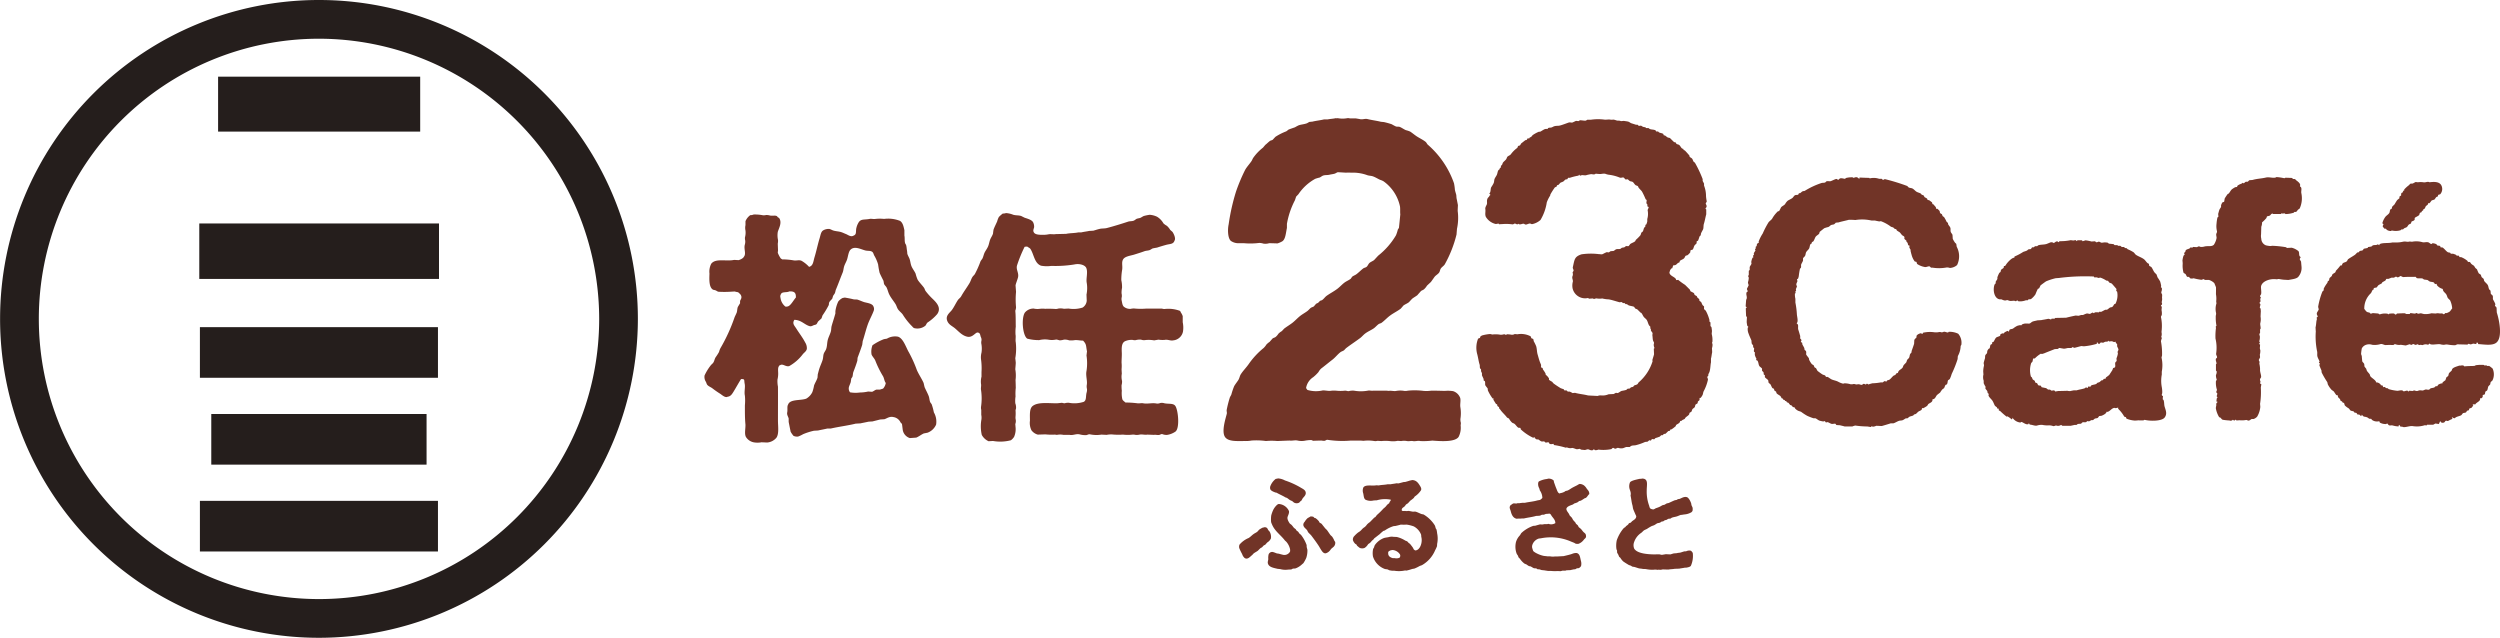<svg xmlns="http://www.w3.org/2000/svg" width="272.989" height="69.644" viewBox="0 0 272.989 69.644">
  <g id="logo_matto23" transform="translate(-827.372 -3174.8)">
    <g id="グループ_134" data-name="グループ 134">
      <path id="パス_1385" data-name="パス 1385" d="M862.2,3244.444a34.822,34.822,0,1,1,34.825-34.821A34.863,34.863,0,0,1,862.2,3244.444Zm0-65.416a30.594,30.594,0,1,0,30.6,30.595A30.63,30.63,0,0,0,862.2,3179.028Z" fill="#251e1c"/>
      <g id="グループ_132" data-name="グループ 132">
        <path id="パス_1386" data-name="パス 1386" d="M849.133,3205.255V3199.2h26.176v6.058Zm2.054-16.085v-6h22.068v6Z" fill="#251e1c"/>
      </g>
      <g id="グループ_133" data-name="グループ 133">
        <rect id="長方形_53" data-name="長方形 53" width="25.994" height="5.527" transform="translate(849.201 3210.524)" fill="#251e1c"/>
        <rect id="長方形_54" data-name="長方形 54" width="23.508" height="5.529" transform="translate(850.443 3220.007)" fill="#251e1c"/>
        <rect id="長方形_55" data-name="長方形 55" width="25.994" height="5.529" transform="translate(849.201 3229.491)" fill="#251e1c"/>
      </g>
    </g>
    <g id="グループ_137" data-name="グループ 137">
      <path id="パス_1387" data-name="パス 1387" d="M994.958,3222.534v.106a1.821,1.821,0,0,1,.183.131c.079.037.174-.009.236.028a2.705,2.705,0,0,0,.267.184c.13.061.256,0,.366.025.033.036.07.071.1.1.131.061.268-.05.372,0,.024.044.05.087.079.134.151.1.285.045.445.023.019.046.034.09.055.131a9.037,9.037,0,0,1,1.29.29c.029.007.069-.04.13-.026a1.106,1.106,0,0,0,.34.081c.088-.005.174-.017.262-.029.137.029.305.1.421.134.131.036.314-.049.4-.025a1.117,1.117,0,0,0,.108.074,2.294,2.294,0,0,0,.287.03c.239.055.346-.1.529-.053.082.021.288.148.471.081.04-.017.058-.092.133-.081.015,0,.088.077.106.081a.657.657,0,0,0,.365-.058,4.465,4.465,0,0,0,1.4-.049c.07-.02.128-.119.186-.134.117-.029.163.114.312.079.087-.018.165-.111.294-.079a1.037,1.037,0,0,0,.5.029c.118-.037.25-.1.363-.133h.372c.05-.015.093-.087.13-.1.189-.1.393-.045.6-.111a5.856,5.856,0,0,0,.952-.34c.082-.006.172-.017.259-.027.073-.032.14-.136.215-.157.018-.008.1.056.154.027.04-.021.085-.139.13-.16.079.011.158.021.239.027.043-.045.088-.088.131-.131a4.707,4.707,0,0,0,.476-.161c.05-.051.1-.1.154-.153h.16c.044-.05.087-.09.131-.134.061-.009.125-.017.186-.027.093-.095.2-.191.288-.287.055-.011.1-.017.157-.029.048-.029.066-.125.1-.157h.1a5.089,5.089,0,0,0,.45-.343c.032-.025.023-.1.052-.13.163-.155.407-.171.451-.448h.13c.093-.133.241-.14.366-.235.027-.046.053-.09.085-.134.107-.111.3-.209.389-.343.04-.055.018-.124.055-.18.064-.038.119-.075.183-.107.067-.087.067-.194.131-.294.055-.072.183-.128.239-.209s.045-.2.1-.291c.069-.043.142-.083.206-.128.044-.066.017-.147.055-.211.055-.047.108-.087.16-.134.035-.055-.012-.168.026-.235.021-.038.073,0,.108-.024a1.763,1.763,0,0,0,.183-.267c.087-.139.07-.32.157-.473a4.853,4.853,0,0,0,.447-1.208c.041-.175-.1-.231-.052-.367.037-.038.073-.072.1-.108v-.133c.029-.088.105-.2.131-.288.113-.383.09-.732.16-1.026v-.424c.056-.153.084-.511.13-.685-.005-.148-.014-.3-.023-.445a1.059,1.059,0,0,0,.05-.5c-.018-.017-.032-.032-.05-.052.018-.052.032-.1.05-.16a2.628,2.628,0,0,0-.079-.842c.009-.1.018-.206.029-.317a3.686,3.686,0,0,0-.056-.421c-.013-.04-.091-.088-.106-.128v-.369c-.015-.058-.11-.11-.131-.16.009-.034.018-.072.026-.1a4.561,4.561,0,0,0-.4-1.026c-.035-.058-.157-.13-.186-.186-.043-.093.023-.238-.024-.311-.043-.037-.089-.072-.128-.108-.089-.122-.107-.24-.186-.368-.051-.035-.106-.073-.159-.108-.043-.072-.011-.142-.054-.212-.071-.057-.138-.119-.207-.18-.009-.038-.021-.073-.029-.1-.061-.09-.2-.107-.261-.186-.018-.05-.039-.1-.053-.159-.058-.067-.358-.189-.4-.235-.02-.056-.032-.106-.055-.157-.175-.175-.349-.351-.526-.526a7.482,7.482,0,0,1-.762-.553.454.454,0,0,1-.211.024c-.029-.343-.69-.4-.738-.815.026-.086.051-.176.08-.266a1.859,1.859,0,0,1,.129-.182c.038-.01.075-.017.1-.024.038-.108.073-.215.107-.317.35,0,.346-.134.529-.262.05-.037.125-.026.157-.081s.007-.119.056-.156c.124-.1.287-.14.414-.242.1-.066.123-.241.216-.313.058-.015.122-.035.186-.053a1.72,1.72,0,0,0,.287-.29c.05-.061,0-.159.055-.239.038-.052.187-.043.236-.1.093-.128.1-.276.184-.422.045-.084.194-.174.237-.264v-.183c.024-.041.128-.061.157-.1a4.32,4.32,0,0,0,.157-.448,1.532,1.532,0,0,0,.13-.133c.01-.061.021-.122.029-.183.053-.151.178-.343.234-.474s.029-.42.08-.577c.106-.329.164-.7.26-1.052v-.529c-.013-.04-.085-.024-.074-.107,0-.035.091-.117.1-.158.058-.168-.065-.293-.079-.366s.108-.174.108-.264a4.06,4.06,0,0,1-.079-.578,3.091,3.091,0,0,0-.215-1.133v-.207c-.026-.09-.125-.229-.152-.319v-.186a12.652,12.652,0,0,0-.845-1.789c-.043-.036-.09-.068-.133-.1-.072-.1-.088-.215-.157-.319s-.218-.142-.287-.236a.907.907,0,0,1-.027-.13c-.032-.049-.45-.514-.5-.552-.035-.029-.1-.023-.134-.055a.414.414,0,0,0-.023-.1c-.035-.049-.079-.02-.133-.055-.129-.09-.205-.311-.34-.4-.091-.055-.181-.049-.263-.1-.054-.035-.061-.122-.109-.16s-.12-.015-.178-.049c-.146-.142-.285-.279-.425-.421-.08-.056-.165-.038-.264-.079a3.409,3.409,0,0,1-.287-.215l-.133-.02c-.045-.038-.029-.131-.08-.163-.151-.088-.29-.076-.449-.157-.035-.032-.071-.069-.1-.1h-.208a.665.665,0,0,1-.053-.107c-.194-.122-.4-.074-.63-.157-.047-.016-.116-.088-.16-.108h-.265a.467.467,0,0,1-.051-.078c-.09-.018-.175-.036-.265-.05-.062-.023-.181-.114-.235-.134l-.241.027a1.562,1.562,0,0,0-.131-.128h-.18c-.157-.055-.309-.1-.5-.161-.1-.034-.209-.127-.288-.159-.159-.059-.392-.067-.525-.1-.108.008-.21.019-.317.026a.9.9,0,0,0-.265-.055c-.238.037-.412-.149-.68-.1a1.356,1.356,0,0,1-.346-.027c-.147.009-.3.022-.447.027a5.308,5.308,0,0,0-1.526,0h-.4c-.043.011-.147.1-.184.1-.187.031-.516-.065-.661-.027a.847.847,0,0,1-.134.082c-.081-.007-.171-.018-.261-.026-.093.028-.358.172-.421.183-.1.017-.256-.045-.39,0-.273.094-.639.241-.923.316-.233.067-.39.014-.631.082-.1.025-.209.1-.29.128-.14.051-.282.011-.4.078a1.174,1.174,0,0,0-.075.108.459.459,0,0,0-.268,0c-.171.061-.369.215-.526.287h-.133a3.646,3.646,0,0,0-.685.372c-.051.062-.1.118-.155.183-.069.049-.127.052-.186.1-.008.027-.016.056-.023.078h-.186c-.049.027-.06.132-.1.158s-.09.02-.133.028c-.149.1-.295.232-.445.34-.071.059-.1.184-.163.239-.058.021-.122.035-.18.055-.067.052-.061.186-.134.233a3.032,3.032,0,0,0-.682.685c-.082.1-.239.154-.347.239-.081.072-.093.2-.154.29-.093.136-.275.253-.368.393-.026.072-.056.141-.081.214-.044.044-.086.085-.131.128v.183a1.075,1.075,0,0,1-.1.029c-.016.052-.037.1-.053.159-.035.027-.07.051-.106.079-.112.158-.1.328-.185.527-.055.125-.179.284-.236.418-.069.157-.042.3-.106.473a3.45,3.45,0,0,1-.265.451c-.093.18-.043.372-.13.578-.021.055-.064.058-.078.159.078.035.085.027.107.13-.114.042-.07.069-.136.155s-.17.166-.2.294c-.072.205.014.407-.053.577-.061.135-.185.332-.162.475.053.336-.064.557.056.869a1.688,1.688,0,0,0,1.1.79c.1-.021.2-.035.292-.053a.828.828,0,0,1,.051.079c.151-.012.3-.018.45-.026a5.191,5.191,0,0,1,.947.026c.165.06.325-.126.369-.079a.422.422,0,0,0,.288.079.74.74,0,0,0,.055-.055c.023,0,.066.049.078.055.2.052.372-.09.526-.055.072.022.139.122.29.077.079-.019.21-.08.317-.1.149-.032.183.1.342.053a1.907,1.907,0,0,0,.867-.448,5.245,5.245,0,0,0,.685-1.92,3.79,3.79,0,0,1,.37-.74,1.176,1.176,0,0,1,.026-.129,7.884,7.884,0,0,1,.47-.741c.044-.061.131-.055.187-.1.043-.034.043-.124.078-.159.055-.015.1-.032.157-.05.064-.072.122-.136.186-.212.124-.075.229-.081.343-.156.075-.053.148-.164.238-.21l.183-.029c.04-.024.054-.133.1-.157h.186a6.087,6.087,0,0,1,.944-.235c.03-.064.024-.073.085-.1.04.082.032.093.157.1.143-.125.423.02.627-.056.107-.035.314-.075.454-.1s.293.058.473,0c.036-.011.036-.064.129-.053a2.956,2.956,0,0,0,.531.029,1.568,1.568,0,0,1,.444-.029,1.815,1.815,0,0,0,.37.108,4.556,4.556,0,0,1,1.236.317c.167.058.3-.061.425,0,.079.04.128.177.233.209.06-.009.124-.018.182-.029.079.026.17.145.239.186.1.061.218.046.317.1.13.083.212.282.342.367.07.029.14.055.207.082.067.043.064.118.107.182.1.143.271.282.369.422a7.739,7.739,0,0,1,.4.845c.031.023.072.049.1.078.04.1-.047.253,0,.392.029.029.053.056.078.082.034.081-.014.171.029.235.012.021.093.035.105.055.064.113-.128.242-.082.421a1.973,1.973,0,0,1-.052.893v.264a1.968,1.968,0,0,1-.1.317c-.021.032-.088.035-.107.078v.154c-.042.049-.085.09-.129.133-.075.138-.073.282-.16.425-.043.035-.086.069-.133.1-.062.1-.062.218-.128.314a4.623,4.623,0,0,1-.473.476c-.05.047-.053.14-.111.181-.151.126-.357.172-.523.294-.052.069-.1.136-.157.208-.105.067-.177-.022-.316.027-.047.012-.1.084-.134.1-.093.058-.206.037-.314.078-.038.017-.1.093-.133.1-.157.071-.294,0-.471.057-.1.03-.2.147-.29.182-.106.011-.213.02-.315.026-.064.023-.15.11-.215.133-.072-.008-.137-.014-.209-.029a3.768,3.768,0,0,0-.447.215c-.163.053-.276,0-.445,0a7.05,7.05,0,0,0-1.874.024c-.784.261-.752.569-.944,1.4-.035.145.1.27.078.392-.011.058-.089.125-.1.185s.023.1.026.132a.593.593,0,0,1-.055.316c-.052.2.082.387.055.55a1.646,1.646,0,0,0-.026.766,1.407,1.407,0,0,0,1.685,1.026c.023.009.082.071.1.079.139-.008.282-.021.421-.026.038.008.082.063.154.052s.177-.079.293-.052a1.786,1.786,0,0,0,.579,0,3.433,3.433,0,0,0,.708.1c.323.05.8.212,1.183.316.075-.008.145-.018.215-.025.119.043.119.16.313.1.045.041.091.088.135.131h.13a.921.921,0,0,1,.157.107c.184.094.453.1.633.183l.131.183c.082.056.16.053.236.108.115.113.229.227.345.34.035.029.078.02.1.059.1.125.143.258.239.394s.26.224.345.367c.113.191.136.415.264.6.044.047.084.09.127.134a1.547,1.547,0,0,1-.025.157.813.813,0,0,0,.078.076v.159c.035.1.16.215.183.293-.005.079-.017.157-.023.238.032.146.024.4.076.575.02.065.092.175.107.239s-.021.1-.026.133a.761.761,0,0,0,.081.448.932.932,0,0,0-.081.075c.009.2.018.4.026.607-.043.186-.133.44-.183.629.006.043.018.089.023.133a4.979,4.979,0,0,1-1.5,2.289c-.064.05-.094.166-.157.212-.106.085-.256.085-.367.157-.035.044-.069.088-.1.131-.079.021-.157.035-.239.055-.043.044-.084.088-.13.131-.079.008-.16.015-.239.026-.043.024-.1.11-.159.131a4.706,4.706,0,0,1-.471.1c-.154.047-.316.2-.447.241-.061-.011-.125-.02-.184-.029-.072.021-.194.109-.263.132-.186.008-.367.017-.552.027a1.6,1.6,0,0,1-.765.129.791.791,0,0,0-.421.055c-.349-.019-.7-.034-1.052-.055-.442-.119-.989-.16-1.423-.288-.085.009-.175.018-.262.029a2.825,2.825,0,0,0-.317-.162h-.21c-.043-.04-.09-.087-.133-.128H998.2c-.029-.044-.055-.09-.081-.133-.108-.032-.21-.071-.32-.108-.244-.149-.547-.345-.787-.523-.056-.064-.106-.125-.157-.183a2.422,2.422,0,0,1-.343-.212v-.159c-.021-.041-.1-.135-.128-.181-.082-.084-.163-.162-.241-.241v-.1a2.9,2.9,0,0,0-.29-.447.84.84,0,0,0-.029-.134c-.1-.139-.178.055-.178-.264.035-.087-.05-.229-.082-.317-.118-.279-.205-.642-.29-.921-.088-.3-.066-.572-.154-.892a4.5,4.5,0,0,0-.267-.552c-.017-.082-.032-.161-.052-.236-.043-.06-.169-.046-.21-.11-.054-.081-.032-.154-.1-.206a2.241,2.241,0,0,0-1.424-.212c-.1-.009-.192-.017-.288-.029a.594.594,0,0,1-.343.081,2.535,2.535,0,0,0-.5-.052c-.043.01-.067.07-.16.052-.053-.011-.09-.069-.183-.052a1.222,1.222,0,0,1-.369.052,2.912,2.912,0,0,0-.892-.026c-.084-.02-.162-.035-.238-.055a4.564,4.564,0,0,0-.9.16,1.159,1.159,0,0,0-.186.133c-.007.043-.016.088-.023.128-.07.026-.141.056-.21.082a2.661,2.661,0,0,0-.1,1.685c.1.357.152.795.259,1.13.056.157,0,.261.056.421.016.044.087.087.106.134v.182c.018.065.087.172.1.239v.207c.04.124.141.3.182.423v.132c.024.052.113.066.134.1.061.113.006.328.052.45a3.888,3.888,0,0,0,.241.314c.041.087.009.162.048.267a4.759,4.759,0,0,0,.5.843c.051.029.08.009.13.023a1.125,1.125,0,0,1-.05.1c0,.014.291.485.312.5a.461.461,0,0,1,.107.025c.009.058.015.122.028.18.062.049.123.092.184.133v.1c.024.064.1.114.132.165.216.324.521.558.737.866l.212.107a1.7,1.7,0,0,0,.34.446c.084.061.177.069.261.133.125.088.28.351.422.419.1.046.18-.026.238.054.009.043.015.088.028.131a5.369,5.369,0,0,0,1.316.9C994.844,3222.615,994.871,3222.549,994.958,3222.534Z" fill="#713427" fill-rule="evenodd"/>
      <path id="パス_1388" data-name="パス 1388" d="M1075.952,3194.135c-.256.188-.765-.043-1.154.052-.462.113-.965.119-1.451.262-.112.014-.228.02-.341.028-.076.03-.122.122-.181.157s-.159-.011-.238.024-.128.128-.235.165c-.047-.052-.023-.038-.108-.058-.091.114-.208.114-.341.186a1.163,1.163,0,0,0-.21.132c-.029.031-.018.109-.056.133-.058.006-.119.017-.184.022a3.326,3.326,0,0,0-.342.213c-.156.116-.235.329-.369.474-.029.035-.1.038-.13.081a4.813,4.813,0,0,0-.312.47c-.021.114-.037.23-.058.341-.041.058-.163.046-.209.108a1.291,1.291,0,0,0-.131.291v.181c-.037.084-.148.215-.186.318-.052.147-.095.333-.13.446.008.1.018.2.028.292-.037.034-.072.068-.107.1a4.728,4.728,0,0,0-.1.686,2.191,2.191,0,0,0,.052.816c.021.113-.076.244-.081.288-.033.162.058.346.029.473a2.009,2.009,0,0,1-.293.712c-.256.236-.6.1-1,.183a1.269,1.269,0,0,1-.447.053c-.058-.015-.126-.079-.239-.053-.037.009-.122.067-.157.078-.142-.006-.279-.014-.424-.025-.028.025-.049.051-.075.078-.064-.006-.122-.018-.184-.027-.058.021-.106.112-.159.131-.16.066-.314.082-.4.212a.832.832,0,0,1-.029.129.986.986,0,0,1-.133.133c-.024.1.081.081.055.16,0,.032-.113.113-.125.16a2.522,2.522,0,0,0-.111.526,2.315,2.315,0,0,1,.026.339,2.886,2.886,0,0,0,.085.949c.037.1.168.106.232.185s.1.244.184.29h.159c.071.032.125.151.212.183a.739.739,0,0,0,.316-.026,7.281,7.281,0,0,0,.788.159c.146.035.225-.08.34-.055.023.006.087.073.108.079h.447a1.451,1.451,0,0,1,.579.344c.011.018.182.443.182.443.015.043,0,.762,0,.769a2.787,2.787,0,0,1,.027.786c.005.072.019.142.029.212a2.011,2.011,0,0,0-.056,1c.056.218-.035.267-.022.5a4.54,4.54,0,0,0,.078.949.509.509,0,0,0-.078.081c.005.058.014.116.022.181a6.509,6.509,0,0,0-.051,1.133,4.347,4.347,0,0,1,.078,1.6c-.049.221.145.34.081.5-.034.032-.076.067-.108.1-.07.207.087.4.056.558a.414.414,0,0,0-.056.05v.686c.007.017.076.083.082.1a.833.833,0,0,1-.082.392,1.157,1.157,0,0,0,.082.476c.015.087-.064.125-.082.18a2.45,2.45,0,0,0,.108.95c.014.082-.108.18-.052.316.026.018.052.035.075.053.044.107-.044.264-.049.319-.009.095.107.064.078.183a.455.455,0,0,0-.052.024,1.636,1.636,0,0,0-.052.4h.052c.032.023.023.01.078.026-.064.108-.14.1-.159.265.055.107-.078.354-.027.5a2.713,2.713,0,0,0,.346.9c.029.034.093.028.129.054.083.061.159.2.263.236a5.543,5.543,0,0,0,.738.078.325.325,0,0,0,.37-.078c.059.02.084.1.186.078.038-.005.088-.093.157-.078a.545.545,0,0,0,.049.078c.113-.005.232-.017.343-.023a2.377,2.377,0,0,0,.685-.027c.149-.028.2.108.364.05.09-.023.194-.128.269-.157h.209a.981.981,0,0,0,.393-.262,2.56,2.56,0,0,0,.343-1.054c-.007-.113-.015-.229-.026-.343a8.274,8.274,0,0,0,.083-1.735c0-.166.048-.232.048-.421-.089-.034-.111-.02-.131-.131.125-.148-.05-.225,0-.421.017-.054.092-.136.107-.188.055-.184-.146-.6-.107-.892a3.314,3.314,0,0,0-.079-.608c.009-.058.018-.122.026-.183-.015-.057-.1-.168-.081-.235a2.472,2.472,0,0,0,.134-.265c-.009-.093-.015-.191-.026-.287a1.5,1.5,0,0,0,.052-.5.789.789,0,0,1-.052-.235,3.625,3.625,0,0,0,.026-.369c-.053-.032-.1-.047-.134-.108.1-.017.073,0,.108-.081.037-.058-.075-.1-.053-.209a1.341,1.341,0,0,0,.053-.523.974.974,0,0,1-.053-.241c0-.018.073-.082.079-.1v-.4c.019-.02.035-.037.052-.057.04-.166-.067-.449-.026-.629a1.693,1.693,0,0,0,.026-.706c.011-.2.018-.409.031-.607-.013-.042-.01-.2-.031-.267,0-.017-.076-.088-.078-.1-.013-.1.09-.287.052-.4-.013-.043-.106-.061-.079-.157.027-.029.053-.053.079-.078.047-.125-.013-.241,0-.343l.057-.1c.006-.078-.072-.113-.083-.157-.012-.081.088-.183.107-.236.079-.234-.065-.772.024-.949.186-.529,1.037-.769,1.63-.686.116.018.22-.043.316-.025a4.484,4.484,0,0,0,.581.08c.148.007.3.018.445.024.386-.085.923-.111,1.109-.393a1.482,1.482,0,0,0,.315-1.055c-.016-.186-.035-.368-.051-.553-.028-.07-.113-.18-.13-.231-.046-.13.095-.168.078-.267-.037-.035-.075-.069-.107-.1-.091-.2-.013-.4-.13-.555a1.943,1.943,0,0,0-.734-.369c-.185.011-.356.02-.529.026-.029-.026-.053-.053-.082-.079a11.922,11.922,0,0,0-1.5-.157l-.209.027a2.505,2.505,0,0,1-.5-.078.791.791,0,0,1-.5-.711,1.328,1.328,0,0,1-.024-.5c.006-.274.018-.543.024-.817a1.207,1.207,0,0,0,.083-.477,3.872,3.872,0,0,0,.472-.47c.029-.041.037-.156.078-.185s.228-.033.315-.1c.112-.093.1-.178.289-.21.018.018.038.036.055.052h.842c.048-.016.079-.087.128-.1.048.116.17.01.265.027.03.005.109.072.134.077a2.975,2.975,0,0,0,.9-.156c.017-.027.032-.053.052-.079h.183c.081-.043.148-.166.211-.238.062-.04.123-.09.184-.133a2.677,2.677,0,0,0,.186-1.659c-.055-.215.076-.5-.056-.68-.066-.059-.078-.018-.1-.133.124-.22-.25-.492-.37-.579-.057-.04-.118-.134-.186-.16s-.15.013-.211-.026c-.035-.035-.07-.067-.107-.1-.234-.01-.469-.018-.712-.027-.029.006-.073.064-.129.056A5.611,5.611,0,0,0,1075.952,3194.135Z" fill="#713427" fill-rule="evenodd"/>
      <path id="パス_1389" data-name="パス 1389" d="M1030.421,3194.187v.131c-.131-.026-.157-.125-.264-.154-.172-.059-.3.066-.419.05a.417.417,0,0,1-.051-.05,2.464,2.464,0,0,0-.768.079.569.569,0,0,0-.049.075c-.1.035-.387-.11-.6-.026-.046.044-.093.087-.133.133-.114.039-.142-.1-.264-.081-.163.035-.46.2-.605.239-.125.037-.3-.039-.473.025-.038.041-.07.073-.107.109-.161.069-.277.019-.446.077a8.515,8.515,0,0,0-1.789.84c-.078.047-.137.015-.235.053s-.2.165-.294.209h-.1c-.05.033-.059.131-.1.157-.09.06-.247,0-.372.082-.108.072-.166.216-.265.289-.159.119-.33.18-.5.291a1.329,1.329,0,0,0-.288.369c-.113.148-.337.217-.45.368a4.146,4.146,0,0,1-.209.4,1.08,1.08,0,0,0-.134.026,3.338,3.338,0,0,0-.631.814c-.093.127-.29.255-.391.391a9.859,9.859,0,0,0-.631,1.215,4.2,4.2,0,0,0-.451.9c.05.049.05.021.029.078-.066.061-.173.108-.208.186-.01.068-.024.14-.029.21-.018.029-.09.04-.105.075v.187c-.03.025-.052.054-.081.082.019.052.037.1.051.155a1.914,1.914,0,0,0-.183.288c.007.047.018.093.027.134-.014.041-.093.089-.1.131a1.333,1.333,0,0,0,.026.186c-.026.011-.055.016-.084.026a1.622,1.622,0,0,0-.128.391c-.04.128.029.2,0,.291s-.151.238-.186.346v.31c-.035.035-.069.074-.1.106v.423c-.012.056-.044.076-.053.1-.032.107.04.166.053.209a1.675,1.675,0,0,1-.079.474c-.04.171.09.289.052.4-.015.032-.141.277-.162.316-.05.143.113.233.058.34-.009.018-.1.044-.105.082-.1.25.079.447,0,.709a.512.512,0,0,0-.055.157c-.015.219-.035.439-.052.662.037.032.072.067.107.1.015.079-.064.067-.081.1s.026.9.026.9a.316.316,0,0,1,.079.031c.032.059-.041.55,0,.706a2.462,2.462,0,0,0,.052.291c.035.032.07.069.107.1.011.057-.043.075-.055.1a1.22,1.22,0,0,0,.081.632c.082.245.224.54.317.761.006.108.015.21.029.318.021.083.125.171.157.235v.186c.035.032.069.069.1.1.041.1-.058.262,0,.4a.487.487,0,0,0,.084.05v.29a1.631,1.631,0,0,0,.18.421c0,.036-.052.073-.026.132s.1.04.131.078c.125.162.1.407.209.584.064.1.241.189.293.287v.213c.021.066.128.122.157.183.047.107-.005.182.053.264.029.015.066.035.1.05v.211c.041.087.279.247.34.318s.032.24.082.315c.061.053.122.1.183.155.089.133.118.276.211.4.036.05.152.061.186.106q.01.077.024.159c.072.049.14.1.212.154a1.1,1.1,0,0,0,.026.136c.1.146.314.221.445.343.046.073.087.157.133.236.037.006.07.014.105.023.04.029.044.1.078.134.044.008.09.014.131.026.021.035.038.07.055.1.043.005.088.02.131.029a1.035,1.035,0,0,1,.052.1c.052.053.125.04.186.082.058.078.122.157.184.235.04.012.09.018.127.026.056.064.107.125.163.183.052.041.116.017.186.056.043.026.043.09.075.13a1.248,1.248,0,0,0,.32.235l.314.108a5.736,5.736,0,0,0,.679.444,6.558,6.558,0,0,0,.69.268h.208c.134.052.293.209.447.258a3.439,3.439,0,0,0,.367.082c.084.02.169-.044.212-.026s.055.113.107.128c.068.026.158-.03.186-.024.117.029.294.146.422.186.144.04.354-.047.444,0,.04.021.053.107.108.131.121.011.24.017.368.023.175.046.361.082.523.134,0,0,.832,0,.843,0a1.8,1.8,0,0,1,.316-.1,9.825,9.825,0,0,0,1.262.1c.131,0,.4.069.45.055.026-.029.05-.055.078-.082.024,0,.117.053.132.053a.953.953,0,0,0,.368-.1c.2.009.4.017.607.027.285-.082.689-.2.971-.292h.29c.186-.052.4-.194.581-.261s.267-.029.421-.078c.111-.038.271-.165.369-.209h.154c.08-.029.152-.122.213-.16.136-.079.3-.081.447-.16.026-.035.053-.07.082-.1.058-.017.122-.034.18-.055.11-.061.194-.189.29-.258.125-.088.293-.111.37-.239.005-.043.019-.09.028-.136.059-.05.07.029.131,0a2.974,2.974,0,0,0,.4-.235c.079-.05.111-.183.183-.236.2-.136.465-.2.422-.5.308-.011.348-.3.5-.471.11-.09.226-.178.34-.268a2.476,2.476,0,0,1,.238-.34c.058-.043.119-.089.183-.133.079-.107.093-.27.186-.367.026-.025.105-.019.125-.054.1-.122.07-.323.133-.444.064-.045.129-.085.186-.132a3.492,3.492,0,0,0,.21-.555,12.542,12.542,0,0,0,.633-1.577c.044-.157.009-.258.053-.4a2.424,2.424,0,0,0,.292-1.024c-.008-.1.059-.12.077-.184a1.493,1.493,0,0,0-.343-1.211,2.167,2.167,0,0,0-1.026-.21c-.053.018-.026.085-.13.075-.067-.005-.224-.061-.291-.075-.177-.04-.222.085-.4.05a.5.5,0,0,0-.236-.023,1.643,1.643,0,0,1-.529.023,3.452,3.452,0,0,0-1.234.052.791.791,0,0,1-.052.131c-.116-.038-.213-.122-.341-.023a.547.547,0,0,0-.316.238c-.035.078.05.078,0,.157s-.189.174-.238.288c-.007.139-.015.281-.023.423-.079.239-.178.529-.265.762-.006.058-.02.122-.025.186-.024.043-.111.11-.135.157-.075.142-.052.293-.131.421-.052.083-.159.159-.209.233-.025.078-.054.162-.078.24-.076.122-.244.239-.316.366-.053.093-.047.16-.106.239-.107.145-.316.227-.421.368-.04.054-.058.164-.1.21-.044.008-.09.018-.134.029-.041.058-.087.119-.131.18-.058.043-.125.038-.183.081-.165.122-.3.337-.473.448-.082.027-.16.053-.241.078-.023.015-.03.1-.049.1-.07.043-.167-.034-.21-.029-.093.02-.157.107-.212.137h-.209a5.92,5.92,0,0,1-.924.1,4.282,4.282,0,0,0-.447.131c-.068-.058-.053-.073-.186-.081-.146.2-.146-.048-.393.028-.026.024-.053.053-.078.078-.14.053-.262-.054-.422-.054-.087.011-.177.02-.264.029a.585.585,0,0,0-.267-.053.8.8,0,0,1-.337.024,2.4,2.4,0,0,0-.738-.1.252.252,0,0,1-.026.05,2.227,2.227,0,0,1-.6-.233c-.236-.116-.448-.137-.686-.238-.137-.064-.294-.192-.422-.265-.055-.035-.141.009-.209-.023-.025-.046-.054-.09-.078-.134-.093-.069-.218-.069-.314-.133-.16-.1-.322-.227-.48-.343-.1-.073-.13-.209-.2-.314-.038-.053-.109-.061-.16-.107s-.056-.14-.1-.21-.161-.092-.215-.154a2.668,2.668,0,0,1-.282-.452c-.013-.059-.021-.117-.032-.181-.044-.073-.265-.331-.289-.4-.029-.084.029-.242-.026-.369-.031-.072-.125-.1-.156-.159-.012-.059-.018-.123-.029-.184-.05-.116-.154-.285-.212-.392-.006-.064-.015-.125-.021-.189-.049-.023-.09-.052-.136-.076-.024-.072.072-.125.054-.212s-.11-.132-.133-.182v-.262c-.064-.218-.142-.5-.206-.686s.02-.444-.055-.581c-.047-.043-.088-.087-.131-.13.215-.154.049-.689.029-.973a9.367,9.367,0,0,0-.163-1.291v-.4a2.078,2.078,0,0,1-.052-.575c.026-.018.052-.038.078-.055-.008-.062-.017-.123-.026-.184.026-.026.052-.051.079-.075-.006-.055-.018-.108-.027-.165.021-.071.091-.2.111-.286s-.047-.112-.052-.157c-.041-.162.072-.3.1-.394s-.043-.183-.029-.236.093-.049.108-.081a1.946,1.946,0,0,0,.078-.262,7.8,7.8,0,0,1,.131-.816c.038-.038.073-.071.1-.107.054-.132,0-.241.029-.343.038-.128.168-.314.206-.444v-.242c.037-.09.165-.177.215-.258.079-.137.058-.288.13-.422s.245-.258.321-.4c.075-.16.058-.325.153-.473.023-.033.076-.024.1-.049.017-.053.035-.108.053-.161.034-.043.124-.057.157-.1.107-.154.141-.308.237-.476.09-.146.3-.227.4-.364.017-.064.035-.128.052-.186.012-.017.471-.381.5-.4a3.488,3.488,0,0,1,.445-.134c.113-.043.206-.165.293-.208.128-.064.259-.032.367-.109a1.951,1.951,0,0,0,.157-.156c.1-.006.2-.02.293-.027.313-.1.8-.194,1.13-.287a6.962,6.962,0,0,1,.711.024,4.669,4.669,0,0,1,1.762.055h.371c.134.035.331.072.474.1.06-.008.122-.02.186-.026a4.215,4.215,0,0,1,1.1.608c.079.022.157.048.232.072.064.04.122.125.189.162.041.01.087.018.129.027.048.026.063.126.109.159.107.079.21.128.314.207.079.1.157.194.233.29.075.047.142.089.211.134.111.142,0,.156.056.288.072.064.14.125.212.185v.1c.043.048.087.09.128.133.021.082.038.162.055.239.027.043.134.043.157.078-.008.061-.018.124-.026.183.035.072.072.139.1.213H1036v.185c.035.1.056.247.105.392a2.014,2.014,0,0,0,.345.736c.042.045.135.013.181.054s.041.183.1.235a2.154,2.154,0,0,0,.79.317c.207.058.412-.119.578-.053.044.044.084.088.134.132h.18a4.485,4.485,0,0,0,1.525-.024.9.9,0,0,1,.348.053,1.284,1.284,0,0,0,.791-.317,2.192,2.192,0,0,0-.029-1.976c-.052-.139-.015-.235-.081-.365-.032-.027-.067-.053-.1-.082a2.537,2.537,0,0,1-.264-.446c-.007-.141-.018-.283-.026-.423-.032-.1-.154-.223-.186-.314-.064-.177.005-.319-.053-.473-.047-.129-.18-.253-.236-.369-.008-.052-.016-.107-.029-.157-.043-.035-.083-.072-.133-.107a3.778,3.778,0,0,0-.285-.526c-.051-.035-.107-.07-.157-.107-.026-.068-.052-.14-.08-.207-.061-.035-.125-.072-.181-.108-.055-.069-.034-.194-.081-.261-.07-.072-.139-.143-.213-.212-.058-.033-.122.023-.156-.027a1.407,1.407,0,0,0-.03-.157,3.03,3.03,0,0,0-.258-.29v-.029c-.04-.024-.078.012-.107-.024-.018-.063-.036-.122-.053-.184-.005-.007-.305-.233-.316-.236-.05-.009-.1-.018-.157-.029-.04-.027-.023-.093-.056-.128-.069-.089-.2-.114-.287-.186-.035-.061-.067-.122-.1-.183-.073-.028-.145-.053-.214-.08-.029-.037-.053-.072-.077-.106-.154-.1-.313-.117-.476-.21-.143-.086-.276-.253-.422-.339s-.3-.061-.447-.134c-.051-.056-.1-.107-.16-.16a21.832,21.832,0,0,0-2.391-.738c-.142-.032-.145.111-.29.053l-.1-.1h-.29a1.832,1.832,0,0,0-.977-.052c-.078.023-.069-.041-.1-.049C1031.122,3194.222,1030.776,3194.2,1030.421,3194.187Z" fill="#713427" fill-rule="evenodd"/>
      <g id="グループ_135" data-name="グループ 135">
        <path id="パス_1390" data-name="パス 1390" d="M1089.906,3195.607h-.079a.573.573,0,0,0-.027.056.273.273,0,0,0-.057.157h-.078c-.024.043-.082.087-.1.133v.182c-.038.06-.153.068-.188.161v.154c-.078.061-.153.125-.235.186a5.334,5.334,0,0,0-.29.473c-.089.088-.176.175-.265.265-.018.067-.033.137-.049.21-.037.043-.128.052-.157.1-.066.11-.037.253-.108.369-.1.168-.3.27-.421.418a2.059,2.059,0,0,0-.343.715.282.282,0,0,1,.134.131.287.287,0,0,0-.082.235,3.023,3.023,0,0,0,.214.238c.042-.011.087-.014.13-.026a.354.354,0,0,0,.131.154.794.794,0,0,0,.42.108c.038-.009.04-.064.131-.05a1.869,1.869,0,0,0,.9-.029c.043-.014.088-.086.134-.1h.154c.035-.035.07-.067.1-.1.1-.07.224-.084.32-.156.08-.067.126-.2.209-.265.067-.059.169-.07.235-.131.018-.061.037-.125.056-.186.111-.089.252-.075.339-.209.031-.049-.013-.16.027-.209.054-.076.39-.2.475-.317.044-.07.027-.137.078-.212.035-.061.132-.061.182-.1.034-.032,0-.069.029-.1l.157-.111v-.075c.033-.05.126-.064.156-.107.064-.079.071-.181.133-.261.052-.063.174-.114.21-.185s.007-.107.053-.156c.051.041.055.049.1.029.109-.059.2-.258.291-.322.091-.024.175-.05.265-.079.093-.067.139-.218.237-.285.042-.032.1-.02.131-.058s.036-.1.053-.155c.05-.066.183-.04.238-.106a.866.866,0,0,0,.079-1c-.249-.368-.777-.347-1.265-.289-.229-.122-.414.061-.684,0a2.111,2.111,0,0,0-.578,0c-.079-.006-.157-.015-.24-.029a2.474,2.474,0,0,0-.314.165c-.1.006-.193.012-.287.026l-.136.152a3.548,3.548,0,0,0-.523.476Z" fill="#713427" fill-rule="evenodd"/>
        <path id="パス_1391" data-name="パス 1391" d="M1083.113,3203.769c-.061.006-.123.016-.183.026a4.871,4.871,0,0,1-.473.552c-.041.05-.035.139-.081.185-.082.091-.237.135-.318.24-.041.051-.035.122-.076.179-.077.071-.159.143-.238.215-.016.085-.034.172-.051.26-.042.025-.085.054-.131.08-.018.061-.033.12-.055.185a3.489,3.489,0,0,0-.395.631v.157c-.024.074-.124.114-.155.184a8.1,8.1,0,0,0-.448,1.6c-.017.088.07.289.053.338-.022.085-.154.259-.185.346-.079.207.1.349.08.427-.029.056-.085.056-.106.1-.028.064.019.131.026.157-.1.273-.069.561-.158.924.009.148.015.3.027.444a8.051,8.051,0,0,0,.131,2.11c.067.229-.007.424.051.63s.188.387.239.578h-.08c.013.143.065.108.106.183.014.038-.064.12-.055.186a4.721,4.721,0,0,0,.215.529c.038.111.006.186.049.287a9.169,9.169,0,0,0,.6,1.026c.022.081.037.163.055.236a2.573,2.573,0,0,0,.37.554c.077.108.236.161.312.262a3.5,3.5,0,0,0,.238.346c.047.046.149.017.186.078v.128c.044.1.177.18.235.265.016.055.036.1.053.159.035.053.1.038.157.079.028.043.055.087.079.131.046.011.09.017.133.029.038.043.066.229.105.287a2.2,2.2,0,0,0,.422.314c.08.064.119.186.212.239s.235.04.339.107c.018.036.036.069.055.1.078.015.156.035.239.053.031.052.066.1.1.156.059.041.131-.005.21.029.1.041.081.128.237.157v-.133h.052c.244.282.187.139.552.264.079.029.179.128.262.16h.181c.037.044.075.087.107.13a.933.933,0,0,0,.793.132c.016.091.03.147.105.182a1.292,1.292,0,0,0,.632.132c.021,0,.083-.067.131-.053s.111.157.183.183c.145.064.228-.021.422.029a2.408,2.408,0,0,0,.631.1c.007-.052.018-.1.028-.157h.079c.029.165.079.191.288.183.243.168.811-.131,1.185-.053a2.869,2.869,0,0,0,1.291-.107,1.7,1.7,0,0,0,.182.029c.018-.029.035-.052.053-.081h.658c.091-.024.188-.107.264-.131.121.021.243.037.365.053.046-.08.09-.2.135-.288h.051c.036.131.127.156.292.156.033-.028.089-.023.129-.054s.084-.131.131-.155c.124-.055.182.053.29,0a2.821,2.821,0,0,1,.445-.212v-.075c-.042-.047-.032-.024-.05-.108.138.035.125.1.318.108.161-.195.45-.195.683-.32.085-.046.168-.209.213-.235s.242-.038.314-.079.073-.133.135-.186c.057-.014.121-.035.179-.049.05-.039.018-.1.054-.162.054-.082.192-.061.264-.128.013-.015.17-.218.186-.239-.057-.029-.051-.02-.082-.077a.3.3,0,0,1,.186-.053.174.174,0,0,0,.1.022c.121-.22.443-.29.528-.522a1.273,1.273,0,0,0,0-.157h.157c.043-.047.087-.089.13-.134v-.186c.036-.067.192-.058.24-.129.016-.089.035-.176.049-.266.061-.044.119-.084.186-.128.095-.145.071-.316.157-.473.062-.064.124-.128.183-.186.018-.087.038-.175.057-.265.06-.049.12-.107.182-.156a1.5,1.5,0,0,0,.107-.264,1.523,1.523,0,0,0-.078-1.053,3.036,3.036,0,0,0-.372-.287h-.236c-.012-.006-.081-.076-.1-.082-.066-.011-.084.061-.13.053-.021,0-.09-.073-.108-.079a4.194,4.194,0,0,0-.865.026c-.032.006-.176.082-.186.082-.366.008-.757.014-1.1.049-.063-.119-.158-.113-.344-.1-.057.035-.155,0-.237.027-.249.09-.6.171-.738.369a1.628,1.628,0,0,1-.055.16c-.054.075-.226.194-.286.29s-.043.212-.105.311c-.062.047-.12.093-.181.131-.038.108-.075.212-.108.32-.107.078-.213.159-.316.238v.1a.963.963,0,0,0-.5.18c-.032.038-.032.116-.076.137h-.157c-.056.02-.11.107-.159.131-.149.075-.316.049-.451.13-.033.035-.068.067-.1.105-.167.061-.281-.03-.417,0-.087.017-.221.088-.292.107l-.314-.026c-.316.049-.235.139-.58.026-.1-.037-.159.038-.209.05-.125-.006-.248-.015-.37-.027-.043.012-.063.093-.13.079a.955.955,0,0,0-.055-.079c-.154-.049-.325.093-.472.055l-.08-.078c-.188-.073-.482.056-.633.023a4.812,4.812,0,0,1-.9-.182.744.744,0,0,0-.08-.079c-.1-.038-.159,0-.233-.053-.027-.034-.053-.069-.077-.1-.066.006-.128.018-.188.026-.023-.061-.053-.124-.076-.186l-.188-.026a.551.551,0,0,0-.024-.078.681.681,0,0,0-.42-.235c-.03.02-.01.008-.054.02-.064-.3-.514-.483-.659-.709-.015-.056-.035-.119-.055-.183-.08-.128-.229-.259-.311-.391-.029-.08-.054-.158-.083-.24a1.937,1.937,0,0,1-.185-.238c-.005-.084-.014-.171-.023-.259-.042-.112-.171-.2-.213-.29-.008-.023-.051-.5-.051-.5.012-.1-.067-.228-.079-.314a4.578,4.578,0,0,1,.079-.608.836.836,0,0,1,.394-.365,1.039,1.039,0,0,1,.736-.027,2.193,2.193,0,0,0,.924-.081c.215-.041.412.145.606.108a7.23,7.23,0,0,1,.763,0c.1-.015.1-.117.26-.082a1.113,1.113,0,0,0,.579.055c.179.027.352.049.531.076.094-.021.314-.11.419-.131.082-.015.12.093.236.055.039-.014.1-.07.159-.081s.161.066.209.081c.138.035.2-.066.293-.055a1.391,1.391,0,0,1,.128.082.546.546,0,0,0,.186-.027c.037-.009.157.049.235.027a.7.7,0,0,1,.577-.027c.076-.032.076-.1.161-.134.155.227.86.012,1.186.079a1.325,1.325,0,0,0,.419.055.932.932,0,0,1,.372-.026,4.823,4.823,0,0,0,.812.075c.071-.014.18-.083.266-.1.356.011.722.017,1.077.029.018-.006.1-.079.108-.079.1-.029.149.079.285.05.06-.008.2-.07.241-.079l.341.053c.008-.053.015-.1.025-.157h.133c.018.052.033.1.053.157.661.037,1.494.194,1.947-.134.745-.537.347-2.495.078-3.315-.01-.169-.017-.331-.023-.5-.045-.149-.128-.152-.159-.211-.041-.078.038-.158.023-.211a3.062,3.062,0,0,0-.238-.474c-.064-.141.005-.266-.047-.421-.038-.1-.172-.153-.211-.235-.013-.107-.019-.212-.029-.314-.028-.072-.128-.116-.159-.186-.07-.162-.06-.265-.13-.422s-.329-.342-.4-.473c-.049-.1-.02-.162-.074-.238-.072-.061-.145-.122-.213-.183-.027-.079-.054-.16-.079-.238-.057-.078-.173-.113-.239-.184a3.455,3.455,0,0,1-.182-.42c-.054-.046-.1-.091-.157-.131-.078-.082-.124-.223-.215-.291a1.492,1.492,0,0,1-.26-.186c-.044-.06-.085-.121-.132-.183-.067-.041-.215-.009-.237-.026s0-.066-.03-.1a2.554,2.554,0,0,0-.707-.421h-.159c-.043-.023-.055-.137-.1-.159h-.211c-.039-.035-.07-.07-.107-.1a2.661,2.661,0,0,0-.292-.107h-.26c-.016-.011-.027-.093-.055-.1-.1-.053-.2-.024-.284-.082-.2-.131-.352-.372-.555-.5-.048-.029-.157.009-.212-.026-.03-.017-.024-.107-.051-.13-.095-.07-.193-.024-.316-.078-.035-.047-.069-.088-.1-.132a1.356,1.356,0,0,0-.42-.107c-.049.058-.1.1-.16.082-.125-.035-.166-.125-.261-.161-.23-.089-.444.021-.663-.025a2.416,2.416,0,0,0-1.154-.053c-.089-.011-.177-.018-.264-.026-.276.081-.4-.041-.715.021a3.13,3.13,0,0,1-.785.083h-.4c-.3.1-1.091.007-1.365.186a.567.567,0,0,0-.056.132.055.055,0,0,0-.026-.027c-.064-.055-.036-.065-.158-.081-.135.119-.3.034-.5.108-.056.016-.123.107-.186.13l-.336.053c-.036.014-.029.084-.057.1-.129.029-.261.053-.393.078-.062.032-.086.119-.129.16-.094.078-.231.044-.344.1-.035.04-.072.09-.108.133-.048.009-.1.018-.157.024-.074.078-.157.162-.235.24-.248.172-.487.3-.74.475-.079.054-.093.159-.157.231-.126.152-.424.117-.5.317C1083.116,3203.67,1083.116,3203.7,1083.113,3203.769Zm7.159,1.264h.687c.05.026.095-.038.184,0,.044.04.083.087.13.133.187.064.443-.005.629.05.057.018.121.089.161.107.124.015.248.033.369.05.077.029.164.125.236.157.157.069.287.037.448.108.079.028.091.153.157.185.054-.009.1-.02.159-.029.016.052.038.108.052.159a1.209,1.209,0,0,0,.629.4c.018.3.244.39.372.58.09.132.1.274.186.419.08.079.154.157.237.236a2.5,2.5,0,0,1,.233.894c-.113.114-.18.279-.316.372a1.9,1.9,0,0,1-.289.135h-.157c-.08.043-.011.1-.186.127-.151-.157-.287-.049-.551-.108a.748.748,0,0,0-.288.027c-.159-.009-.318-.015-.477-.027a2.23,2.23,0,0,1-.814.082c-.074-.009-.245-.061-.343-.082-.1.018-.211.038-.314.053-.058-.015-.1-.1-.213-.072l-.077.046c-.146.035-.457-.076-.579-.027-.01.027-.016.053-.026.082h-.37c-.035-.009-.14-.07-.183-.082s-.842.027-.842.027c-.035.034-.07.069-.1.108-.13.04-.156-.091-.24-.108a2.248,2.248,0,0,0-.527.026c-.034.014-.02.069-.1.055a.452.452,0,0,1-.053-.055,1.674,1.674,0,0,0-.817.055c-.128.032-.147-.058-.212-.081l-.58-.046c-.061,0-.186.089-.288.046-.015-.027-.035-.046-.055-.079-.108-.055-.215-.041-.311-.1-.128-.078-.19-.218-.291-.319a2.263,2.263,0,0,1,.709-1.711c.093-.1.117-.259.212-.367.023-.025.085-.022.1-.057s-.012-.093.025-.128c.087-.073.223-.044.321-.1.048-.072.1-.139.155-.21.128-.1.265-.141.4-.236.006-.026.019-.057.026-.079.11-.1.261-.137.369-.236.043-.044.053-.133.1-.16h.214c.075-.026.255-.1.344-.134h.26a1.639,1.639,0,0,0,.182-.1c.126-.038.145.1.294.055a1.383,1.383,0,0,0,.235-.134c.134.012.234.154.422.108Z" fill="#713427" fill-rule="evenodd"/>
      </g>
      <path id="パス_1392" data-name="パス 1392" d="M1052.241,3201.134c-.009.055-.006.052-.026.079s-.024.019-.076.029c-.177-.218-.377.051-.506.1a.4.4,0,0,0-.339-.079c-.122.041-.337.143-.474.186-.288.079-.59.044-.865.132-.056.014-.1.09-.138.1h-.208c-.061.021-.125.111-.181.13h-.162c-.041.06-.087.123-.131.188-.078.007-.158.014-.235.025s-.128.1-.186.13c-.14.076-.271.093-.422.157a5.682,5.682,0,0,1-.947.5.287.287,0,0,1-.027.133c-.249-.022-.728.5-.867.709a1.794,1.794,0,0,1-.132.186c-.043.032-.1-.016-.13.024-.009.064-.021.128-.029.186-.079.081-.218.128-.291.235-.015.073-.034.145-.049.215-.046.034-.091.069-.134.1a3.877,3.877,0,0,0-.209.478v.181c-.035.095-.151.226-.184.313v.161c-.022.045-.109.1-.13.159-.215.622-.008,1.6.657,1.6.087-.067.357.192.631.1.159-.045.113-.014.339.053s.5-.072.686.053h.026c.058-.014.072-.108.186-.079.024.026.053.055.079.079a1.736,1.736,0,0,0,.816-.106h.209c.028-.034.052-.069.079-.1.09-.008.177-.017.264-.026a2.11,2.11,0,0,0,.5-.526,6.4,6.4,0,0,1,.262-.6c.029-.032.107-.017.133-.053a3.308,3.308,0,0,0,.157-.316c.018-.027.55-.416.609-.45a6.4,6.4,0,0,1,1.051-.34c.113-.009.229-.018.343-.024a21.873,21.873,0,0,1,3.817-.162c.044.1.047.1.18.1.088-.043.238.036.343.058.061.006.124-.055.217-.029a2.735,2.735,0,0,1,.626.314l.188.029c.041.061.085.122.131.18.082.064.212.064.291.134.044.044.488.555.5.581-.012.07-.021.14-.029.21a1.029,1.029,0,0,1,.1.078,2.031,2.031,0,0,1-.18,1.316c-.043.02-.091.034-.133.056-.07.087-.115.22-.21.284s-.169.034-.262.084c-.11.056-.214.192-.342.235h-.16c-.114.038-.407.227-.5.236-.029,0-.069-.047-.133-.024-.012,0-.084.076-.1.076a1.636,1.636,0,0,0-.421,0,.727.727,0,0,1-.079.078c-.077.021-.09-.075-.185-.052-.047.012-.2.119-.259.134-.093.024-.226-.07-.393-.029a3.484,3.484,0,0,0-.372.157h-.211c-.052.014-.2.064-.26.081-.107-.006-.213-.017-.319-.026-.375.073-.747.163-1.054.238-.392.008-.787.018-1.183.024-.025.026-.054.055-.078.078h-.317a.629.629,0,0,1-.055.081c-.075.021-.221-.087-.364-.055-.221.052-.493.087-.713.134-.143.011-.279.017-.422.025-.136.045-.36.071-.523.135-.107.039-.235.176-.317.208s-.482-.022-.633.029a1.488,1.488,0,0,0-.21.076c-.026.035-.055.073-.08.1l-.126-.024a2.071,2.071,0,0,0-.32.079,2.729,2.729,0,0,0-.447.29c-.142.082-.3.038-.4.154-.02.035-.037.149-.052.189-.09-.032-.076-.061-.186-.084a1.484,1.484,0,0,1-.259.134c-.052.052-.1.107-.16.16a.782.782,0,0,0-.1-.027.874.874,0,0,0-.209.1c-.058.037-.011.1-.052.16s-.326.128-.4.18c-.152.116-.2.319-.314.477-.029.038-.134.037-.157.078v.157c-.064.037-.122.072-.186.108-.027.121-.053.243-.079.365a1.123,1.123,0,0,1-.13.076c-.041.061-.11.169-.134.215-.006.078-.015.16-.026.235-.035.076-.151.154-.186.239-.049.119-.008.22-.049.365-.033.108-.111.361-.131.474-.014.07.049.206.028.32a2.616,2.616,0,0,0-.08.63c.008.1.014.21.024.317a1.172,1.172,0,0,0,.028.683v.264a2.558,2.558,0,0,0,.209.4,1.417,1.417,0,0,1-.029.157c.029.1.175.223.212.316s.008.14.056.21a1.227,1.227,0,0,0,.1.079c0,.06-.018.121-.023.185.06.192.316.4.418.552.128.186.174.384.291.576.069.057.139.107.209.163.035.051,0,.1.055.13s.1-.02.134.024c.009.064.017.125.023.186.029.032.095.025.134.054a7.953,7.953,0,0,0,.683.6c.08.047.123-.023.185,0v.027a2.023,2.023,0,0,1,.39.291c.049-.021.029-.006.055-.027a.383.383,0,0,0,.052-.159c.021.029.012.005.026.055a1.157,1.157,0,0,0,.767.471c.137.022.123-.079.209-.053.157.058.492.322.685.239h.051v-.082c.055.011.052,0,.079.029a.4.4,0,0,1,.054.1c.244,0,.584.165.787.107a1.635,1.635,0,0,1,.581-.078,2.593,2.593,0,0,0,.736.052,1.4,1.4,0,0,1,.45.078c.11.029.2-.037.261-.052a.46.46,0,0,1,.21.027.59.59,0,0,0,.395-.1c.017-.006.131.095.159.1h.87c.138-.029.34-.071.446-.1h.21c.046-.015.113-.091.16-.107.113-.01.226-.016.34-.024.046-.047.09-.09.131-.133.151-.07.3.014.452-.053a.867.867,0,0,1,.079-.1c.067.011.137.017.206.026.079-.015.189-.108.267-.131h.155c.075-.027.146-.128.209-.157.122-.06.252-.025.346-.107.048-.05.093-.152.156-.184.082-.008.157-.016.236-.029.159-.058.465-.212.526-.366.025-.029.018-.023.029-.078.087.01.1.032.159,0,.236-.087.431-.407.71-.422.112.079.284-.008.391-.025v.128a3.645,3.645,0,0,1,.659.844c.042.056.137.033.184.079s.029.125.081.16a2.909,2.909,0,0,0,.894.206c.123,0,.245-.015.367-.026,0,0,.52.014.582,0,.039-.005.082-.067.157-.05.552.14,1.847.158,2.158-.264.294-.4.117-.773,0-1.159-.081-.258-.03-.523-.133-.761-.024-.018-.05-.032-.076-.055a2.083,2.083,0,0,1,.026-.364c-.107-.043-.128-.037-.134-.188.094-.088.035-.62,0-.788a3.677,3.677,0,0,1,0-1.368v-.317a3.775,3.775,0,0,0-.026-1.525c-.011-.072.061-.186.055-.291a7.146,7.146,0,0,0-.106-1.421c-.042-.125.064-.344.077-.42.018-.1-.063-.085-.077-.134.008-.007.017-.018.025-.026a.9.9,0,0,0,.026-.475c-.011-.078.026-.272.026-.4a4.608,4.608,0,0,0-.077-1.207c-.047-.142.056-.215.077-.293a1.636,1.636,0,0,0-.026-.523c.006-.114.02-.227.026-.343-.015-.046-.077-.122-.1-.185.1-.051.122-.062.133-.211-.1-.125.035-.322,0-.551-.02-.108.021-.317,0-.422-.021-.075-.114-.162-.081-.29a.775.775,0,0,0,.052-.421c-.013-.036-.093-.058-.1-.079.011-.05.019-.107.027-.157a3.568,3.568,0,0,0-.109-.473,4.039,4.039,0,0,0-.285-.451c-.036-.1-.073-.209-.108-.314-.08-.078-.157-.157-.231-.236-.131-.184-.191-.373-.319-.554-.047-.061-.21-.119-.239-.157-.046-.055-.014-.157-.055-.212s-.085-.04-.128-.078c-.158-.119-.259-.334-.422-.445-.281-.2-.594-.285-.868-.476-.07-.049-.175-.215-.241-.264a4.314,4.314,0,0,0-.657-.34c-.032-.035-.069-.07-.1-.107l-.188-.024c-.033-.035-.069-.073-.1-.108h-.237c-.049-.017-.122-.11-.182-.13h-.235c-.029-.027-.055-.053-.085-.078h-.284c-.042-.018-.093-.088-.131-.108-.17-.014-.335-.037-.5-.049-.032-.018-.1-.09-.133-.108a1.46,1.46,0,0,0-.207-.024c-.157-.036-.364.042-.478.024-.095-.014-.191-.125-.317-.107-.058.011-.164.087-.26.054-.044-.014-.091-.093-.134-.1-.119.008-.241.015-.364.026a4.91,4.91,0,0,0-.662-.131c-.1.033-.209.067-.316.1-.021-.005-.044-.093-.074-.1a4.45,4.45,0,0,0-.505,0c-.019.035-.052.116-.078.076-.069-.064-.05-.091-.183-.1-.172.107-.363-.026-.552.026A5.471,5.471,0,0,1,1052.241,3201.134Zm5.34,10.872c.07.023.051.061.084.081.1-.012.211-.02.317-.026.195.053.163.128.421.049-.008.256.093.145.151.265v.238c.024.073.117.235.134.311.034.128-.067.195-.078.293a.565.565,0,0,0,.029.184,2.4,2.4,0,0,1-.157.528c.006.093.014.192.02.291-.041.044-.087.087-.128.13-.1.2.053.407-.078.576-.044.035-.151.041-.186.081-.026.073-.05.14-.079.212-.11.175-.221.34-.34.523a3.961,3.961,0,0,1-.343.262c-.032.034-.046.137-.081.162h-.154c-.046.05-.09.1-.131.158h-.108c-.086.043-.18.159-.264.208-.079.03-.156.05-.236.081-.029.033-.054.07-.08.1-.164.095-.422.087-.579.185-.029.044-.055.088-.078.131-.07-.006-.139-.017-.214-.026-.065.02-.059.137-.1.159-.06.029-.084-.08-.183-.051-.043.011-.1.086-.159.1-.286.093-.581.122-.842.212h-.316c-.093.018-.295.056-.367.076a.766.766,0,0,1-.317-.027c-.344.012-.683.021-1.028.027l-.315.052c-.025-.035-.054-.067-.078-.1-.128-.061-.239.023-.346,0-.037-.014-.11-.09-.154-.107h-.186c-.078-.027-.16-.123-.234-.16-.161-.035-.321-.067-.478-.1-.04-.026-.061-.125-.1-.159-.074-.053-.177,0-.26-.053s-.1-.191-.164-.235c-.052-.018-.1-.038-.157-.058s-.043-.124-.078-.18c-.052-.077-.18-.111-.235-.186-.026-.07-.055-.137-.084-.212-.032-.024-.067-.047-.1-.073a2.5,2.5,0,0,1,.026-1.479c.024-.049.108-.1.134-.154.049-.116.035-.252.1-.346.058-.031.072-.009.157,0a3.021,3.021,0,0,1,.659-.525c.041.008.091.018.129.029a2.436,2.436,0,0,0,.265-.082c.338-.145.78-.308,1.13-.45.114-.006.228-.012.342-.02.044-.018.108-.1.134-.1.049-.02.475.087.577.075s.26-.052.369-.075h.4c.026-.029.055-.055.079-.081.127-.041.148.084.29.052.206-.05.52-.14.71-.186.095.011.2.02.29.029a7.4,7.4,0,0,0,1.368-.262c.093-.072-.006-.148.08-.211a.233.233,0,0,0,.236.211c.052-.054.1-.11.157-.162l.186.029c.145.008.163-.053.235-.078C1057.409,3212.053,1057.477,3212.194,1057.581,3212.006Z" fill="#713427" fill-rule="evenodd"/>
      <path id="パス_1393" data-name="パス 1393" d="M937.22,3198.067a2.548,2.548,0,0,1,.8.187c.321.085.563.038.858.131l.372.186c.334.114.791.229.936.506a1.086,1.086,0,0,1,.107.537c-.025.134-.142.359-.052.509.106.3.577.319.986.319a2.945,2.945,0,0,0,.62-.052c.246-.055.585.023.8-.027.385-.008.766-.019,1.147-.028.37-.084.932-.073,1.314-.156h.322c.278-.068.594-.1.881-.164.151-.006.3-.016.454-.026.188-.052.436-.137.643-.185.311-.082.554-.029.854-.111.755-.2,1.59-.457,2.3-.692.182-.061.417-.029.611-.107.121-.049.23-.166.352-.215.113-.029.229-.053.345-.079.132-.055.277-.165.4-.215a5.125,5.125,0,0,1,.642-.131,2.237,2.237,0,0,1,.8.21,1.959,1.959,0,0,1,.7.723,1.677,1.677,0,0,0,.374.268,1.981,1.981,0,0,1,.374.456c.081.069.164.139.243.212.112.158.4.7.215.965-.125.391-.5.337-.909.45-.34.095-.679.194-.993.3-.149.025-.3.051-.455.083-.111.035-.235.143-.345.186-.2.073-.381.053-.591.131-.332.122-.778.262-1.149.377-.4.114-.948.183-1.145.48-.235.343-.038.771-.136,1.229a6.563,6.563,0,0,0-.082,1.066,3.552,3.552,0,0,1,.082.831,2.738,2.738,0,0,0-.053.617,1.139,1.139,0,0,1,.027.372.953.953,0,0,0-.027.351c.061.255.082.612.27.746a1.043,1.043,0,0,0,.744.216,1.279,1.279,0,0,1,.482-.026,7.291,7.291,0,0,0,1.2,0h1.71a1.108,1.108,0,0,0,.267.048,3.608,3.608,0,0,1,1.685.193c.076.047.084.13.134.211a1.353,1.353,0,0,1,.186.375v.666a2.8,2.8,0,0,1,.029,1.016,1.2,1.2,0,0,1-1.071.962c-.3.067-.6-.125-.936-.052a2.978,2.978,0,0,1-.669-.027l-.476.079a3.3,3.3,0,0,0-1.02-.026.879.879,0,0,1-.4-.053,1.629,1.629,0,0,0-.587.053.917.917,0,0,1-.347-.026,1.74,1.74,0,0,0-.8.134c-.418.187-.4.737-.374,1.31.01.352-.027.65-.027,1.043a3.677,3.677,0,0,1,0,.72c.008.16.018.323.027.482a1.9,1.9,0,0,0,.026.8,1.366,1.366,0,0,1-.053.454,4.685,4.685,0,0,0,.027.615,3.091,3.091,0,0,0,.054.91c.058.169.23.256.344.371a9.952,9.952,0,0,1,1.285.08c.2.04.449-.038.641,0,.465.1,1.013-.073,1.472.029a.8.8,0,0,0,.4-.056.885.885,0,0,1,.452.027c.463.1.982-.03,1.2.3.308.446.505,2.441,0,2.8a2.219,2.219,0,0,1-.88.352,1.134,1.134,0,0,1-.535-.081c-.133-.031-.232.058-.319.081-.207.049-.427-.041-.614,0-.237-.012-.464-.017-.7-.03-.261.056-.583-.054-.855,0a1.372,1.372,0,0,1-.455.03,1.028,1.028,0,0,0-.32-.03,4.217,4.217,0,0,1-1.041,0,7.655,7.655,0,0,1-.99,0,2.45,2.45,0,0,0-.8.03c-.185-.012-.374-.017-.56-.03a3.412,3.412,0,0,1-1.229-.025c-.172-.041-.293.055-.4.078a2.243,2.243,0,0,1-.749-.078c-.39-.093-.729.133-1.1.055H943.5a1.818,1.818,0,0,0-.721,0c-.073-.012-.142-.017-.211-.03a6.705,6.705,0,0,1-1.046-.025l-.83.025a1.267,1.267,0,0,1-.694-.479,1.842,1.842,0,0,1-.161-1.042c0-.593-.073-1.311.293-1.6.593-.468,1.763-.287,2.676-.3.175-.018.355-.034.535-.053a.977.977,0,0,0,.291.053,1.2,1.2,0,0,1,.455-.053,3.307,3.307,0,0,0,1.633-.107c.3-.184.2-.544.293-.962a1.075,1.075,0,0,0,.055-.428,1.165,1.165,0,0,1-.029-.426c.1-.459-.136-1.029-.026-1.552a5.463,5.463,0,0,0,0-1.684c.016-.155.034-.3.055-.454-.133-.651-.037-.759-.43-1.177-.339,0-.566-.072-.882-.055a2.474,2.474,0,0,1-.64.026,1.4,1.4,0,0,0-.562-.079,1.807,1.807,0,0,1-.452.079c-.129-.012-.308-.111-.458-.079a2.119,2.119,0,0,1-.828,0,2.633,2.633,0,0,0-.963.053,4.828,4.828,0,0,1-1.31-.16c-.506-.337-.661-2.219-.268-2.833a1.216,1.216,0,0,1,.964-.452,1.887,1.887,0,0,0,.693.026,2.548,2.548,0,0,1,.566,0,11.311,11.311,0,0,1,1.173.022,1.057,1.057,0,0,0,.269-.048,1.722,1.722,0,0,1,.614.026c.17-.01.338-.021.51-.026a3.242,3.242,0,0,0,1.525-.109.984.984,0,0,0,.45-.752c-.01-.221-.018-.441-.026-.665a3.491,3.491,0,0,0,.026-1.281c-.095-.459.153-1.175-.054-1.633-.146-.329-.764-.5-1.3-.375a12.957,12.957,0,0,1-2.519.158,3.471,3.471,0,0,1-1.122-.024c-.719-.271-.762-1.209-1.145-1.816-.086-.134-.239-.166-.351-.271a1.137,1.137,0,0,0-.295.03,14.934,14.934,0,0,0-.827,2.029c-.13.472.23.815.106,1.314-.069.268-.205.582-.267.851.019.242.035.481.054.725a8.938,8.938,0,0,0,0,1.684,1.325,1.325,0,0,1-.081.376c.011.115.019.229.027.346.025.5.013.949.025,1.391a4.7,4.7,0,0,0-.025.88c.048.226-.029.57.025.828a6.24,6.24,0,0,1-.052,1.737c.019.169.04.34.052.509-.012.232-.033.465-.052.694a3.9,3.9,0,0,1,.027,1.178c.013.284.019.571.025.856a5.516,5.516,0,0,0-.025.938,3.2,3.2,0,0,0-.027.745,1.322,1.322,0,0,1,.081.563,1.4,1.4,0,0,0-.054.215,4.09,4.09,0,0,1,0,.665,1.124,1.124,0,0,0,.025.375.956.956,0,0,1-.052.457c.011.106.019.212.027.319a2.108,2.108,0,0,1-.157,1.069,1.365,1.365,0,0,1-.351.375,4.553,4.553,0,0,1-1.951.079c-.163.008-.32.017-.483.029a1.581,1.581,0,0,1-.746-.695,4.306,4.306,0,0,1-.056-1.578,1.526,1.526,0,0,0,0-.613v-.537a1.036,1.036,0,0,1-.027-.322,6.314,6.314,0,0,0,0-1.872c-.035-.183.042-.456,0-.639a2.2,2.2,0,0,1,.054-.8v-.512a6.9,6.9,0,0,0-.054-1.388,2.021,2.021,0,0,1,.054-.72,2.938,2.938,0,0,0-.027-1.018.994.994,0,0,1,.027-.322.639.639,0,0,0-.078-.374c-.079-.239-.056-.431-.323-.481s-.56.6-1.175.451-.976-.651-1.418-.988c-.32-.235-.651-.386-.775-.825-.144-.52.335-.822.536-1.1.25-.342.409-.712.642-1.066.1-.157.275-.256.372-.43.283-.508.626-.959.911-1.441.132-.228.182-.451.321-.672.07-.112.2-.208.264-.319a10.523,10.523,0,0,0,.618-1.391,2.62,2.62,0,0,1,.188-.267c.109-.2.144-.426.237-.643.108-.238.3-.471.4-.718.111-.264.13-.514.24-.778.081-.192.229-.4.295-.611.015-.148.035-.29.056-.432.1-.288.281-.634.4-.91a2.224,2.224,0,0,1,.186-.479,3.434,3.434,0,0,1,.428-.374A.973.973,0,0,0,937.22,3198.067Z" fill="#713427" fill-rule="evenodd"/>
      <path id="パス_1394" data-name="パス 1394" d="M909.655,3198.225a4.462,4.462,0,0,1,1.015.079.943.943,0,0,0,.347-.023,1.265,1.265,0,0,1,.428.052c.289.062.578-.049.775.078.028.035.057.073.082.108.052.041.124.052.159.107.333.5-.058,1.13-.159,1.5a2.382,2.382,0,0,0,.027.883,1.7,1.7,0,0,1-.027.4c.008.242.017.479.027.721q-.015.135-.027.27a2.85,2.85,0,0,0,.322.613c.038.044.116.066.16.11a7.461,7.461,0,0,1,1.2.1c.343.079.6-.077.909.053a3.377,3.377,0,0,1,.829.668c.047-.017.027-.006.055-.026.4-.123.41-.613.534-1.017.2-.648.363-1.45.559-2.083.1-.319.135-.693.379-.854a1.157,1.157,0,0,1,.694-.162c.132.031.272.118.4.162.309.1.572.088.884.183.178.055.339.142.531.214s.533.361.832.161c.354-.13.2-.474.3-.852a1.972,1.972,0,0,1,.262-.615c.254-.375.666-.239,1.18-.351.2-.042.432.046.641,0a4.422,4.422,0,0,1,.936,0,3.5,3.5,0,0,1,1.735.213c.31.192.391.606.484,1.018v.587c.057.261,0,.555.078.828.019.066.091.151.11.215.06.2.062.447.1.616.014.1.023.215.029.322.058.2.175.386.244.559.1.284.1.522.21.8s.347.564.457.828a4.028,4.028,0,0,0,.215.645c.194.314.483.587.694.88.081.114.1.256.188.375a7.146,7.146,0,0,0,.8.883c.376.372.944.951.454,1.63a4.954,4.954,0,0,1-1.043.909c-.112.082-.149.241-.238.347a1.382,1.382,0,0,1-1.231.269c-.128-.048-.2-.186-.3-.269a7.143,7.143,0,0,1-.96-1.233c-.143-.191-.37-.351-.507-.558-.119-.18-.155-.375-.266-.561-.2-.324-.49-.662-.668-1.016-.136-.262-.173-.5-.3-.776-.068-.151-.234-.265-.293-.427-.017-.1-.038-.213-.054-.32-.132-.266-.312-.6-.428-.885a9.2,9.2,0,0,1-.161-.907,4.162,4.162,0,0,0-.4-.935c-.089-.135-.118-.382-.268-.457-.178-.125-.478-.072-.719-.133-.474-.114-1.186-.532-1.633-.079-.215.218-.262.733-.372,1.07-.078.229-.221.467-.3.692-.095.281-.085.5-.188.749-.242.59-.482,1.257-.721,1.818-.066.157-.06.288-.132.431-.044.087-.145.2-.188.293-.025.09-.054.177-.079.27-.1.154-.283.267-.349.45-.039.114-.008.2-.054.293a9.495,9.495,0,0,1-.665,1.1c-.039.108-.073.212-.11.322-.122.117-.25.232-.372.343-.066.091-.107.229-.186.3s-.181.064-.295.108-.264.151-.432.107c-.562-.142-.909-.676-1.682-.694-.266.41.017.64.215.959.323.517.682.962.959,1.5a1.157,1.157,0,0,1,.188.724c-.074.283-.3.388-.453.589a4.822,4.822,0,0,1-1.469,1.279c-.392.11-.694-.3-.991-.1a.2.2,0,0,0-.157.16c-.11.142-.058.54-.058.772a2.9,2.9,0,0,1-.077.643,3.128,3.128,0,0,0,.052.773c.01,1.2,0,2.358,0,3.692,0,.633.132,1.433-.161,1.872a1.455,1.455,0,0,1-1.017.534l-.615-.026a2.375,2.375,0,0,1-.881,0,1.293,1.293,0,0,1-.828-.59c-.184-.36-.017-.976-.052-1.388-.062-.646-.056-1.355-.056-2.06a5.631,5.631,0,0,0,0-1.04c-.1-.454.062-.916-.024-1.312s.066-.534-.4-.51c-.279.441-.552.946-.827,1.391-.151.238-.3.5-.64.535-.258.16-.672-.244-.8-.319a9.94,9.94,0,0,1-.884-.617c-.18-.127-.438-.218-.562-.4a1.922,1.922,0,0,1-.106-.268.962.962,0,0,1-.161-.721,5.508,5.508,0,0,1,.67-1.095c.078-.107.221-.2.293-.319.11-.178.132-.389.24-.561a6.123,6.123,0,0,0,.376-.587,2.21,2.21,0,0,1,.134-.378,18.807,18.807,0,0,0,1.577-3.447c.072-.15.142-.3.212-.455.077-.226.052-.441.133-.642.082-.134.161-.267.241-.4v-.241c.042-.142.2-.293.133-.534-.06-.215-.211-.291-.346-.428a2.254,2.254,0,0,1-.373-.08c-.151.011-.3.016-.455.026a10.654,10.654,0,0,1-1.339,0c-.105-.028-.213-.125-.318-.157-.145-.05-.225-.029-.32-.111-.381-.3-.345-1.09-.323-1.711a1.893,1.893,0,0,1,.188-1.069c.469-.636,1.645-.238,2.511-.428.163.01.324.021.483.026.157-.04.5-.194.56-.345.3-.346,0-.808.11-1.313a1.2,1.2,0,0,0,.051-.479,1.033,1.033,0,0,1-.027-.346,1.98,1.98,0,0,0,.056-.747,1.364,1.364,0,0,1,0-.59v-.43a1.526,1.526,0,0,1,.529-.665A.728.728,0,0,0,909.655,3198.225Zm4.624,9.065c-.229.239-.543.855-.853.959a.624.624,0,0,1-.293.029,1.442,1.442,0,0,1-.535-.964.456.456,0,0,1,.053-.4c.112-.29.655-.144.909-.295C914.1,3206.6,914.3,3206.747,914.279,3207.29Z" fill="#713427" fill-rule="evenodd"/>
      <path id="パス_1395" data-name="パス 1395" d="M919.6,3207.29c.308.05.659.114.936.186.188.047.339,0,.508.053.229.075.5.206.721.27.364.093.88.153.988.479a.589.589,0,0,1,.025.457c-.153.415-.35.775-.531,1.2-.267.622-.449,1.456-.672,2.113-.014.133-.035.267-.052.4-.138.445-.345.988-.506,1.418-.01.1-.018.216-.027.32-.111.393-.293.866-.432,1.228-.061.175-.045.321-.1.512-.025.078-.1.146-.132.213-.019.121-.039.25-.054.371-.043.157-.14.36-.188.509a.684.684,0,0,0,.106.619,3.39,3.39,0,0,0,1.072.022,4.321,4.321,0,0,0,.907-.107l.428.029c.155-.046.3-.191.485-.241h.374l.345-.107a1.209,1.209,0,0,0,.294-.616c-.168-.2-.172-.546-.323-.771a10.83,10.83,0,0,1-.828-1.69c-.1-.23-.306-.413-.4-.64a1.9,1.9,0,0,1,.1-1.016,5.712,5.712,0,0,1,1.257-.668c.107-.018.217-.035.32-.053a1.736,1.736,0,0,1,1.2-.218c.593.178.891,1.205,1.2,1.717a13.516,13.516,0,0,1,.857,1.9c.2.479.54.965.75,1.441.033.154.068.306.106.455.126.3.338.675.454.991.081.221.068.43.159.643.035.078.12.165.161.238a6.944,6.944,0,0,1,.24.886,2.014,2.014,0,0,1,.242,1.333,1.628,1.628,0,0,1-.938.884q-.2.04-.4.078c-.271.116-.541.34-.828.457l-.7.051a1.124,1.124,0,0,1-.779-.909c-.024-.206-.049-.41-.078-.612-.029-.074-.118-.132-.159-.189a1.026,1.026,0,0,0-.8-.587c-.4-.1-.731.175-.963.237-.151.012-.3.021-.456.029-.267.068-.591.151-.854.215-.14.007-.285.016-.429.027-.29.066-.6.122-.881.183-.169.011-.338.021-.51.029-.837.21-1.876.337-2.725.535h-.374c-.329.078-.7.142-1.015.215l-.454.026a6.985,6.985,0,0,0-1.178.375,3.555,3.555,0,0,1-.56.264.98.98,0,0,1-.485-.078,2.416,2.416,0,0,1-.319-.457c-.072-.354-.144-.712-.214-1.069v-.372c-.056-.223-.213-.4-.159-.665.064-.313-.04-.645.1-.86.213-.612,1.359-.41,1.977-.642a1.663,1.663,0,0,0,.67-.72,4.386,4.386,0,0,0,.186-.721c.109-.3.289-.555.376-.855.01-.119.018-.234.026-.351.056-.207.11-.433.186-.666.1-.3.255-.621.35-.934.072-.254.045-.482.134-.7.06-.145.186-.308.24-.45.138-.369.09-.755.214-1.124.081-.253.219-.524.294-.774s.037-.435.107-.67c.12-.425.29-.93.4-1.337v-.238a3.586,3.586,0,0,1,.318-1.072,1.426,1.426,0,0,1,.453-.372C919.461,3207.311,919.544,3207.325,919.6,3207.29Z" fill="#713427" fill-rule="evenodd"/>
      <path id="パス_1396" data-name="パス 1396" d="M1006.667,3227.057c.738,0,.521.654.52,1.3a4.481,4.481,0,0,0,.23,1.563c.075.177.058.343.209.436a.78.78,0,0,0,.3.07,1.09,1.09,0,0,0,.247-.128,3.564,3.564,0,0,0,.465-.177c.093-.053.2-.12.3-.166.06-.008.118-.024.179-.035.09-.041.183-.116.273-.153l.194-.042c.216-.093.454-.214.67-.3.072-.012.144-.026.218-.041.034-.011.069-.053.093-.069.072-.029.13-.014.208-.038.18-.058.483-.281.794-.192.208.059.415.482.479.7.008.058.018.117.029.175.034.093.1.2.122.29a1.06,1.06,0,0,1-.014.358c-.044.032-.064.091-.108.121a1.7,1.7,0,0,1-.453.192c-.177.053-.416.053-.59.1h-.108c-.133.04-.3.119-.436.165-.2.064-.383.072-.563.148-.053.023-.11.078-.163.1-.069,0-.139.011-.207.015a1.749,1.749,0,0,0-.191.11c-.07.032-.131.023-.206.056-.052.02-.1.072-.151.1s-.117.025-.178.037-.122.084-.176.11c-.108.052-.247.041-.358.1a3.22,3.22,0,0,1-.3.189,2.487,2.487,0,0,1-.243.084,4.7,4.7,0,0,0-.509.3c-.122.077-.253.109-.372.191-.1.075-.183.186-.285.259a1.959,1.959,0,0,0-.766.985.965.965,0,0,0,0,.737c.314.535,1.465.632,2.3.632a3.755,3.755,0,0,1,.52,0,.471.471,0,0,0,.261.04c.1-.021.265-.04.369-.064.163.008.329.014.494.024.11-.024.213-.066.314-.093.145-.039.311-.016.447-.056.1-.029.228-.024.347-.053.142-.04.3-.1.452-.136h.163a.786.786,0,0,1,.491-.072c.12.043.157.156.235.235a2.679,2.679,0,0,1-.206,1.423c-.1.129-.328.166-.508.2h-.148c-.183.043-.449.069-.628.111-.156,0-.313.011-.467.011-.224.048-.492.037-.684.084-.217,0-.43-.012-.645-.015a1.269,1.269,0,0,1-.272.044,1.6,1.6,0,0,0-.18-.014.573.573,0,0,1-.138.014.939.939,0,0,0-.365-.014,3.3,3.3,0,0,1-.826-.056c-.165-.036-.3,0-.462-.043-.107-.02-.247-.02-.372-.053s-.3-.1-.438-.136c-.1-.035-.187-.018-.273-.056-.047-.02-.105-.075-.149-.093a1.9,1.9,0,0,0-.206-.068c-.214-.131-.445-.265-.644-.413a2.267,2.267,0,0,1-.3-.384c-.037-.044-.1-.07-.133-.124-.029-.071-.058-.146-.087-.218a1.5,1.5,0,0,1-.134-.245v-.194c-.015-.05-.055-.111-.067-.163a2.671,2.671,0,0,1,.038-.974,4.186,4.186,0,0,1,.715-1.27.77.77,0,0,1,.22-.162c.023-.038.052-.077.079-.113a1.142,1.142,0,0,0,.232-.177c.033-.038.046-.094.084-.123.058-.043.143-.043.206-.084.044-.049.091-.1.137-.147.157-.12.375-.218.435-.428.048-.133-.031-.209-.066-.3-.078-.184-.157-.355-.232-.543-.066-.163-.058-.32-.111-.5-.087-.29-.122-.7-.191-1a.26.26,0,0,1,.013-.122.827.827,0,0,0-.027-.328c-.021-.087-.062-.183-.085-.261a1.09,1.09,0,0,1,.032-.756c.119-.192.7-.305.968-.369C1006.434,3227.068,1006.579,3227.107,1006.667,3227.057Z" fill="#713427" fill-rule="evenodd"/>
      <path id="パス_1397" data-name="パス 1397" d="M996.417,3227.068a.78.78,0,0,1,.6.193c.037.061.023.136.053.218.075.2.157.458.244.659.072.163.168.546.383.546.064-.055.178-.046.259-.081a1.761,1.761,0,0,0,.246-.1c.038-.02.073-.064.112-.081.086-.021.173-.047.258-.067a3.448,3.448,0,0,0,.359-.218c.215-.137.44-.236.672-.356a1.186,1.186,0,0,1,.256-.138.842.842,0,0,1,.481.165,1.257,1.257,0,0,1,.3.355c.131.175.279.27.276.589-.139.1-.209.292-.356.4-.059.043-.13.043-.191.082a4,4,0,0,1-.368.232c-.058.026-.111.018-.169.04s-.145.114-.218.152a2.225,2.225,0,0,1-.314.111c-.066.028-.124.095-.191.124-.242.1-.688.206-.7.517.038.055.035.127.069.18.064.106.155.224.221.328.03.05.038.1.067.151.072.1.191.186.261.289.045.066.065.133.111.2.069.108.183.2.258.3.032.037.039.09.071.136.066.055.136.116.2.177.034.064.064.128.095.189.08.064.157.128.236.192.107.114.187.25.3.357.087.084.2.143.236.273.1.366-.087.384-.218.558a1.288,1.288,0,0,1-.578.442.888.888,0,0,1-.312-.014,1.277,1.277,0,0,1-.136-.082c-.162-.072-.311-.122-.468-.192a5.516,5.516,0,0,0-3.189-.314c-.079.006-.157.02-.236.03a1.08,1.08,0,0,0-.681.639.663.663,0,0,0-.042.346,3.347,3.347,0,0,0,.124.383,1.708,1.708,0,0,0,.4.258,3.062,3.062,0,0,0,.659.245c.163.043.331.037.479.069h.3a1.512,1.512,0,0,0,.531.013h.264c.231-.013.465-.024.694-.039.295-.075.64-.144.922-.247a1.124,1.124,0,0,1,.479-.093c.378.09.378.494.48.874a1.076,1.076,0,0,1,.011.547.584.584,0,0,1-.22.218c-.073.047-.148.009-.248.04a1.516,1.516,0,0,1-.177.1c-.064,0-.125.01-.191.015-.117.029-.242.055-.355.081-.13,0-.265.01-.4.015l-.122.041h-.316c-.053.013-.131.04-.192.055-.107,0-.215-.008-.323-.015a4.558,4.558,0,0,1-.758-.012H996.4c-.1-.023-.244-.031-.34-.057-.119-.012-.24-.027-.357-.038-.067-.018-.143-.053-.207-.07s-.147-.012-.218-.015c-.054-.017-.107-.078-.162-.1l-.232-.011c-.137-.047-.262-.157-.387-.207-.052-.008-.107-.016-.165-.028a2.068,2.068,0,0,1-.273-.181c-.073-.028-.148-.057-.222-.093a2.209,2.209,0,0,1-.493-.522c-.043-.058-.119-.108-.16-.175-.018-.052-.038-.107-.055-.165a1.715,1.715,0,0,1-.148-.231,2.2,2.2,0,0,1-.072-1.26,1.8,1.8,0,0,1,.423-.726c.067-.082.1-.18.169-.262a3.624,3.624,0,0,1,1.253-.764c.092-.034.194-.014.292-.04.139-.042.349-.1.494-.14.088.009.184.012.274.015.049-.012.142-.027.189-.041h.33a.306.306,0,0,1,.137-.026.852.852,0,0,0,.738-.082c.008-.351-.256-.566-.4-.784-.072-.1-.1-.22-.245-.255-.071.008-.144.014-.216.025a.6.6,0,0,0-.345.082c-.09.032-.184-.006-.286.029-.052.015-.113.066-.177.082-.174.043-.34.005-.509.055-.371.107-.813.153-1.194.243-.135.035-.29,0-.407.03h-.272l-.193.012c-.394-.1-.534-.451-.632-.846-.038-.161-.186-.369-.055-.561.034-.092.089-.1.168-.151a.614.614,0,0,1,.177-.111.706.706,0,0,1,.286.015.678.678,0,0,0,.165-.041h.218c.081-.02.215-.025.3-.043h.29c.434-.1.941-.134,1.351-.259.1-.02.207-.037.3-.055a.979.979,0,0,0,.259-.221,1.47,1.47,0,0,0-.274-.819,1.341,1.341,0,0,1-.042-.166c-.033-.078-.079-.168-.108-.258-.053-.157-.068-.468.052-.561a2.562,2.562,0,0,1,.752-.247A1.039,1.039,0,0,0,996.417,3227.068Z" fill="#713427" fill-rule="evenodd"/>
      <g id="グループ_136" data-name="グループ 136">
        <path id="パス_1398" data-name="パス 1398" d="M966.912,3227.039a1.845,1.845,0,0,1,.768.222,8.94,8.94,0,0,1,1.673.753c.192.127.488.237.573.467.133.354-.2.578-.314.75-.041.069-.076.136-.113.208a.654.654,0,0,1-.136.108c-.042.044-.077.091-.123.137a.591.591,0,0,1-.532.014c-.089-.038-.154-.131-.233-.177s-.174-.07-.258-.125c-.106-.064-.2-.157-.308-.221-.061-.037-.136-.037-.2-.079-.276-.171-.631-.316-.916-.482-.051-.029-.1-.017-.162-.04-.185-.07-.474-.174-.548-.354a.516.516,0,0,1,.013-.355,1.825,1.825,0,0,1,.561-.758C966.724,3227.066,966.84,3227.086,966.912,3227.039Z" fill="#713427" fill-rule="evenodd"/>
        <path id="パス_1399" data-name="パス 1399" d="M966.982,3229.832a1.308,1.308,0,0,1,1.137.77c.055.221-.109.491-.152.658-.064.239.139.544.218.669.054.082.14.114.207.178a2.036,2.036,0,0,1,.233.287,1.581,1.581,0,0,0,.219.178c.046.043.056.1.1.15s.108.079.164.125a.752.752,0,0,1,.122.175c.063.079.171.136.235.221a4.031,4.031,0,0,1,.573,1.04c.031.095,0,.18.029.288.019.086.049.182.068.272a2.589,2.589,0,0,1-.124.877,3.931,3.931,0,0,1-.316.576c-.065.052-.126.11-.192.166a2.024,2.024,0,0,1-.655.4c-.1.035-.194.006-.318.038-.051.02-.107.066-.163.084-.111.006-.228.006-.341.015a2.157,2.157,0,0,1-.862-.056c-.093-.009-.186-.02-.27-.025-.43-.108-.947-.17-1.069-.579-.055-.171.031-.34.038-.494a1.663,1.663,0,0,1,.029-.479.411.411,0,0,1,.493-.285c.139.038.291.107.424.152.067.008.134.019.2.027.116.031.267.077.4.106a.7.7,0,0,0,.832-.34.817.817,0,0,0-.042-.41,1.864,1.864,0,0,0-.368-.659c-.05-.047-.1-.09-.151-.137-.451-.6-1.1-1.006-1.409-1.752a1.78,1.78,0,0,1-.1-.259,3.3,3.3,0,0,1,.014-.724,3.839,3.839,0,0,1,.223-.618,1.9,1.9,0,0,1,.434-.558C966.89,3229.872,966.941,3229.864,966.982,3229.832Z" fill="#713427" fill-rule="evenodd"/>
        <path id="パス_1400" data-name="パス 1400" d="M970.46,3231.2a.676.676,0,0,1,.34.041c.026.032.056.061.081.1l.14.038a1.774,1.774,0,0,1,.369.343c.025.036.029.076.053.113.066.085.211.111.275.2.112.154.227.285.343.439.066.067.136.136.206.2.134.186.25.364.384.552.055.052.117.108.177.163a2.057,2.057,0,0,1,.247.45c.02.047.079.1.094.151a.556.556,0,0,1-.056.356c-.085.194-.306.28-.422.438a1.083,1.083,0,0,1-.3.316c-.091.052-.282.186-.438.084-.208-.064-.452-.58-.579-.769-.259-.4-.547-.782-.832-1.162-.107-.106-.211-.21-.314-.318-.054-.072-.075-.159-.125-.232-.136-.189-.345-.276-.411-.547a.436.436,0,0,1,.137-.368,1.834,1.834,0,0,1,.316-.4C970.242,3231.319,970.361,3231.281,970.46,3231.2Z" fill="#713427" fill-rule="evenodd"/>
        <path id="パス_1401" data-name="パス 1401" d="M965.449,3232.365a.522.522,0,0,1,.232.058c.1.065.111.15.178.256.035.058.1.1.136.153a1.109,1.109,0,0,1,.154.769,1.006,1.006,0,0,1-.4.434c-.073.084-.146.164-.219.248-.054.034-.112.046-.167.081-.058.067-.117.128-.178.193-.061.046-.13.063-.189.112-.093.087-.183.18-.274.27-.156.116-.332.189-.479.316-.055.045-.09.117-.151.164-.2.142-.47.532-.81.314a.922.922,0,0,1-.271-.425,5.588,5.588,0,0,1-.316-.656.61.61,0,0,1,.027-.383,2.645,2.645,0,0,1,1-.724c.194-.119.352-.3.53-.425.137-.1.273-.154.4-.247.069-.072.14-.144.2-.223a2.5,2.5,0,0,1,.384-.227C965.306,3232.394,965.394,3232.406,965.449,3232.365Z" fill="#713427" fill-rule="evenodd"/>
      </g>
      <path id="パス_1402" data-name="パス 1402" d="M981.544,3227.22c.5,0,.708.342.9.656.071.112.185.314.08.48a2.356,2.356,0,0,1-.645.645c-.064.044-.087.137-.148.191a4.45,4.45,0,0,1-.369.286c-.087.1-.172.191-.258.288a.871.871,0,0,0-.225.153.951.951,0,0,1-.174.216c-.142.109-.264.136-.276.386.019.014.038.034.058.052.085.064.256,0,.382.029s.264-.033.4,0c.082.017.21.035.282.055.157.036.311-.017.441.026.2.064.413.18.6.247.1.035.183.018.259.067a3.622,3.622,0,0,1,1.2,1.179,1.355,1.355,0,0,1,.085.285c.021.055.072.112.095.165a2.325,2.325,0,0,1,.068.4,2.78,2.78,0,0,1,0,1.177c0,.078-.006.157-.012.235a2.976,2.976,0,0,1-.2.438,3.378,3.378,0,0,1-1.409,1.617c-.091.055-.2.069-.3.121a4.421,4.421,0,0,1-.563.274c-.08.011-.155.029-.236.04a5.235,5.235,0,0,1-.628.178c-.049,0-.1-.01-.149-.015a3.121,3.121,0,0,1-1.194.029h-.246c-.091-.021-.2-.024-.3-.056-.045-.017-.108-.064-.166-.081-.128-.037-.23-.021-.343-.066a2.137,2.137,0,0,1-1.258-1.345,2.19,2.19,0,0,1,.015-.82,1.577,1.577,0,0,1,.1-.177,1.63,1.63,0,0,1,.078-.233,2.1,2.1,0,0,1,1.012-.793c.183-.055.319-.055.511-.1a1.237,1.237,0,0,1,.547-.027c.115,0,.226.009.34.014a3.044,3.044,0,0,1,.905.381c.077.052.176.058.247.113.05.053.1.107.151.163a.723.723,0,0,1,.163.125c.1.13.209.259.3.4.034.053.046.114.084.166s.1.076.146.119c.525.021.831-.843.688-1.435-.03-.116-.006-.213-.043-.314a1.736,1.736,0,0,0-.791-.875,3.736,3.736,0,0,0-.778-.194c-.1.006-.206.011-.306.011s-.215-.005-.327-.011c-.158.046-.375.1-.533.136-.1.029-.189.009-.3.044a3.42,3.42,0,0,0-.9.45c-.056.038-.129.035-.187.07a5.139,5.139,0,0,0-.4.354c-.2.148-.386.3-.59.453-.021.032-.041.062-.067.1-.063.056-.127.108-.189.163a2.017,2.017,0,0,1-.191.218c-.076.066-.175.1-.235.18a1.13,1.13,0,0,1-.37.38.72.72,0,0,1-.517,0c-.021-.008-.292-.229-.3-.244-.026-.04-.037-.083-.066-.124a.6.6,0,0,0-.112-.067.941.941,0,0,1-.274-.413.526.526,0,0,1,.164-.464,3.212,3.212,0,0,1,.41-.381,1.449,1.449,0,0,0,.357-.279,1.381,1.381,0,0,1,.356-.308,1.412,1.412,0,0,0,.249-.279,1.782,1.782,0,0,1,.311-.259c.157-.156.313-.319.47-.479.036-.034.091-.047.134-.081l.166-.218a7.544,7.544,0,0,0,.711-.7,2.479,2.479,0,0,0,.262-.233,2.466,2.466,0,0,1,.2-.232c.058-.044.113-.082.165-.122.029-.043.029-.09.055-.136.05-.085.119-.117.128-.249a3.191,3.191,0,0,0-1.537.068c-.117,0-.226.009-.343.017a1.33,1.33,0,0,1-.886-.085c-.2-.135-.183-.428-.25-.7a.919.919,0,0,1,.013-.63c.225-.357.972-.151,1.413-.243.088,0,.178.011.274.016.3-.069.616-.055.941-.125h.343c.2-.046.468-.066.645-.111.072.006.142.01.221.013.194-.042.407-.108.587-.151h.125c.157-.038.362-.1.517-.152C981.4,3227.249,981.478,3227.268,981.544,3227.22Zm-1.33,8.077a.322.322,0,0,1-.027.409.872.872,0,0,1-.519.041h-.207c-.247-.064-.505-.2-.505-.519v-.138c.031-.095.206-.173.3-.205.05-.016.11,0,.156-.029A1.061,1.061,0,0,1,980.214,3235.3Z" fill="#713427" fill-rule="evenodd"/>
      <path id="パス_1403" data-name="パス 1403" d="M973.427,3187.7a2.8,2.8,0,0,0,1.086,0,.63.63,0,0,1,.25.026h.657c.123.031.333.052.453.082.306.072.534-.085.853,0,.426.107,1.006.179,1.436.29.111.011.218.023.328.031a8.772,8.772,0,0,1,.854.238,4.388,4.388,0,0,0,.455.242c.162.05.286,0,.428.052.216.09.443.256.652.349a2.955,2.955,0,0,1,.479.16c.235.153.471.354.7.508.348.227.676.369.987.613.1.084.154.244.251.322a9.878,9.878,0,0,1,2.846,4.2,5.664,5.664,0,0,1,.1.721c.038.183.108.391.151.56.009.117.015.235.027.349.048.207.1.505.151.749-.01.209-.02.428-.026.639a5.681,5.681,0,0,1-.077,1.953c-.016.206-.034.41-.048.614a13.046,13.046,0,0,1-1.284,3.265c-.111.178-.314.284-.431.456-.084.118-.093.293-.175.426-.13.2-.391.317-.526.507s-.25.354-.379.534c-.142.135-.288.267-.428.4a1.914,1.914,0,0,1-.33.406c-.1.078-.216.108-.326.184-.132.154-.271.3-.4.456-.188.148-.4.253-.579.4q-.178.188-.353.376c-.186.141-.379.207-.58.345-.1.12-.2.232-.3.348-.375.288-.776.468-1.158.751-.335.24-.637.589-.981.826-.077.027-.15.056-.229.082-.215.134-.392.369-.6.508-.314.207-.634.335-.93.561-.186.14-.348.343-.529.48-.521.389-1.047.726-1.563,1.124-.067.073-.136.142-.2.212-.128.093-.276.122-.4.215-.3.23-.557.572-.858.805-.429.33-.825.662-1.255.988a1.577,1.577,0,0,0-.283.375,4.394,4.394,0,0,1-.573.557,1.752,1.752,0,0,0-.779,1.18,1.1,1.1,0,0,0,.147.215,3.256,3.256,0,0,0,1.664.053c.157-.024.551.058.806.051a2.625,2.625,0,0,1,.652-.025,4.492,4.492,0,0,0,.982,0c.151-.006.281.064.4.052a1.716,1.716,0,0,1,.578-.052,4.279,4.279,0,0,0,1.51,0c.2-.05.4.037.582,0h1.454c.088.008.17.014.252.025.258-.052.572.061.833,0a2.519,2.519,0,0,1,.858,0,1.255,1.255,0,0,0,.4-.025,7.6,7.6,0,0,1,1.711.025,3.639,3.639,0,0,0,.833-.025c.448-.006,1.015.014,1.486.025a3.774,3.774,0,0,1,.9.027,1.21,1.21,0,0,1,.782.749c.081.311-.045.7.023,1.044a3.956,3.956,0,0,1,0,1.229,1.332,1.332,0,0,0,.052.452c-.006.09-.018.18-.029.27a2.191,2.191,0,0,1-.223,1.255c-.415.593-2.037.465-2.869.4a7.813,7.813,0,0,1-1.31.052c-.279-.072-.549.061-.828,0-.165-.037-.406.042-.634,0a1.677,1.677,0,0,0-.627,0l-.377-.026a2.55,2.55,0,0,1-.881.026,4.523,4.523,0,0,0-.909,0l-.422-.026a.816.816,0,0,1-.328.026,4.237,4.237,0,0,0-1.209-.026c-.11-.011-.218-.021-.33-.026-.387,0-.664,0-1.053,0a10.692,10.692,0,0,1-2.494-.078c-.147-.044-.248.083-.353.1a1.316,1.316,0,0,1-.353-.026c-.3.005-.6.015-.9.026-.047-.012-.156-.067-.2-.079a3.7,3.7,0,0,0-.753.079,2.059,2.059,0,0,1-.752-.026c-.279-.064-.64.044-.858,0-.455.015-.908.034-1.362.052a6.424,6.424,0,0,0-1.234,0,7.548,7.548,0,0,0-1.581-.052,3.434,3.434,0,0,1-.709.052c-.825,0-1.839.091-2.188-.454-.383-.6.059-1.952.2-2.512.044-.172-.044-.288,0-.479a12.733,12.733,0,0,1,.328-1.288c.036-.107.131-.235.172-.346a7.255,7.255,0,0,1,.307-.909c.125-.224.317-.456.452-.667s.153-.452.278-.641c.25-.386.593-.726.854-1.1a8.5,8.5,0,0,1,1.636-1.763,1.887,1.887,0,0,0,.3-.375,1.986,1.986,0,0,1,.351-.294c.108-.125.221-.252.332-.375.1-.072.226-.083.325-.162a1.427,1.427,0,0,0,.3-.346,1.754,1.754,0,0,1,.381-.293c.081-.089.168-.18.25-.269.3-.231.607-.405.906-.637s.575-.547.881-.779c.246-.186.507-.323.754-.509.132-.1.25-.255.378-.348.108-.072.23-.084.327-.16.078-.088.153-.178.229-.267.078-.061.166-.073.249-.133l.18-.19c.078-.052.168-.046.247-.1.174-.12.308-.329.482-.457.387-.276.8-.484,1.18-.772.273-.207.529-.5.808-.7.218-.152.445-.235.656-.4.046-.07.1-.145.147-.214.142-.114.3-.157.452-.265.256-.186.512-.457.758-.642.1-.079.247-.084.355-.166.139-.1.206-.34.351-.453s.323-.178.477-.29c.151-.164.3-.323.45-.486a8.023,8.023,0,0,0,1.942-2.219,3.838,3.838,0,0,0,.2-.614c.028-.064.1-.145.127-.215q.078-.735.148-1.467c-.037-.241.012-.671-.047-.91a4.506,4.506,0,0,0-1.792-2.7,2,2,0,0,0-.374-.159c-.245-.112-.506-.28-.782-.378-.213-.073-.407-.053-.627-.132a4.576,4.576,0,0,0-1.76-.267,4.141,4.141,0,0,0-.556,0c-.29-.02-.589-.034-.88-.052-.12.026-.239.125-.352.16-.189.055-.381.07-.528.108-.277.072-.486.017-.73.1-.136.047-.25.16-.38.215a4.328,4.328,0,0,0-.477.137,5.27,5.27,0,0,0-1.839,1.681c-.082.09-.168.178-.252.265-.039.128-.087.253-.123.378a8.9,8.9,0,0,0-.883,2.594v.453c-.116.515-.148,1.259-.529,1.47a2.687,2.687,0,0,1-.5.215c-.3-.011-.608-.019-.9-.026a1.428,1.428,0,0,1-.63.05,1.66,1.66,0,0,0-.457-.078,7.647,7.647,0,0,1-1.708.028h-.429a1.472,1.472,0,0,1-.957-.24c-.343-.272-.382-1.212-.252-1.816a22.427,22.427,0,0,1,.807-3.588,19.05,19.05,0,0,1,1-2.374c.192-.332.476-.632.685-.941.079-.117.118-.254.2-.372a5.219,5.219,0,0,1,1.055-1.1c.085-.1.168-.2.253-.3.175-.136.331-.3.5-.427.09-.067.21-.068.306-.132.1-.109.2-.215.3-.322a6.018,6.018,0,0,1,1.157-.589c.105-.047.207-.16.3-.213.226-.083.452-.162.68-.24a4.093,4.093,0,0,1,.4-.215c.286-.1.575-.106.88-.215.094-.031.21-.125.3-.158.11-.008.218-.02.326-.031.4-.1.85-.14,1.259-.241h.4c.23-.056.621-.07.858-.131C973.287,3187.705,973.375,3187.734,973.427,3187.7Z" fill="#713427" fill-rule="evenodd"/>
    </g>
  </g>
</svg>
